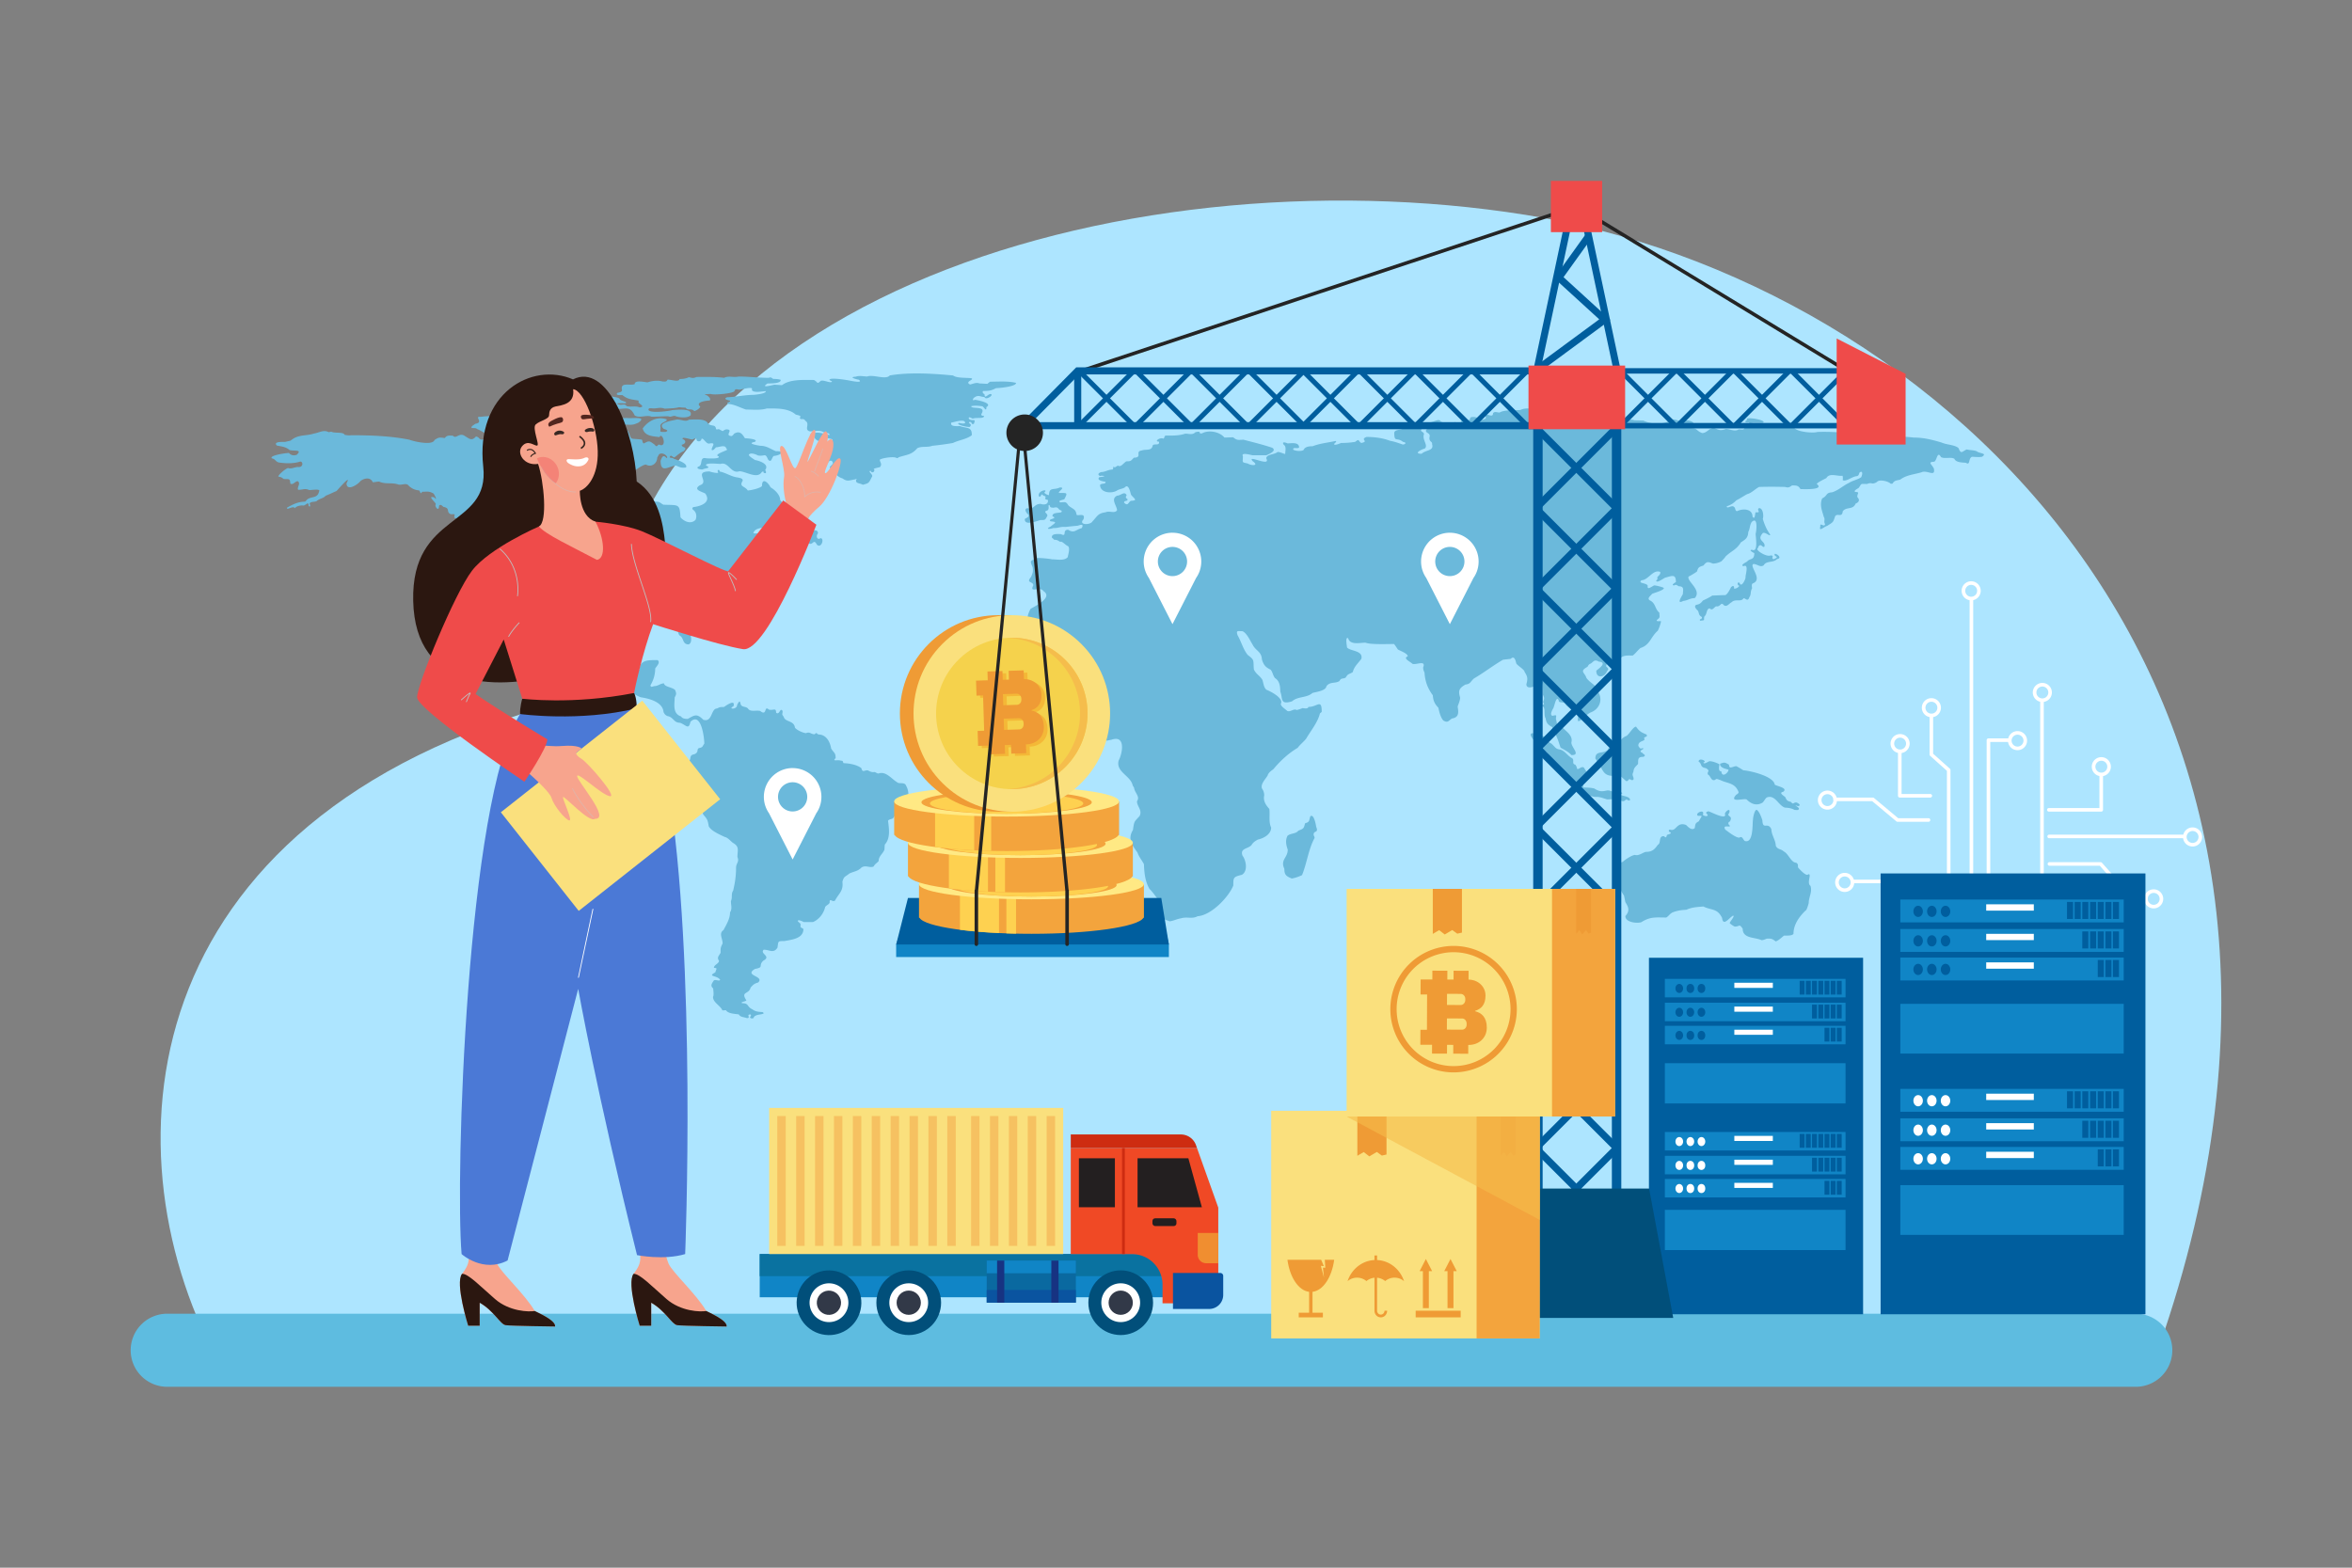 <?xml version="1.0" encoding="utf-8"?>
<svg xmlns="http://www.w3.org/2000/svg" viewBox="0 0 4680 3120">
  <rect x="0" y="0" width="4680" height="3120" fill="#808080" stroke="none"/>
  <g data-name="6">
    <rect data-name="6" fill="#fff" height="3120" opacity="0" width="4680"/>
    <path d="M3035.83,427.65C2228.88,299,1198.74,604.51,1204.46,1376.27c-921.4,203.66-1001.52,873.59-784,1307.7H4294.89C4758.46,1360.19,3842.78,556.27,3035.83,427.65Z" fill="#ade5ff"/>
    <path d="M1495.61,2026.94c-7.7-2.39,1.5-4.3-2.31-8-9.47,0,1.79,7.3-7.12,7.3-5.88-2.29-13.28-1.71-16.11-7.4-7-1.13-21.11-1.23-25.4-8.16-2.76-.56-4.43.77-7.44-.1-3.56-9.22-18.83-15.37-18.45-26.82,2.12-3.06.45-12.81.36-16.62-6.68-5.29-2.38-10.35,1.41-16.05,4-1.94,10.65,2.19,12.48-.9-5.68-9.59-26.92-5.78-9.72-14.94,2.18-8,5.09-8.23-2.76-9.15,0-6,9.88-8.11,10.2-13.9-5-6.64.07-10.26,3.11-16,0-9.09-.48-9.78,4-18.47,0-10.27-8.15-20.11,1.73-26.6,5.78-11.18,13.09-22.59,13-35.28,4.75-7.2,1.8-14,1.8-22.33,3.65-8.54-.32-13.89,4.45-21.07,4-17,5.78-30,5.78-46.83.93-8.52,6.64-10.65,2.69-20.08,0-13.4,4.72-20.48-9.17-28.22-4.88-3.81-9.95-10.46-16.16-11.63-9.24-4.46-26.82-11.76-31.7-21.19-2.24-13.4-3-14-11.12-23.61-4.24-15.68-15.72-30.5-24.74-44.06-3.37-2.93-15.2-7.36-9.59-12.34,0-5.69-9.17-13.27,1.54-17,2.63-2.29,12.42-11.2,7-14.2-17.47,2.44-3.11-15.68,0-22.55,1.08-13.77,9.2-5.26,14.26-15,.77-9.84,4.23-5.13,9.79-9.46,1.31-2.14,2.62-4.27,4-6.41,0-11.45-6.16-64-27.53-43.4-3.75,17.19-8.59,6.34-20.82,2-12.86,0-12.76-11.27-25-13.34-4.23-1.92-5.61-3.77-7.76-7.88-1.51-20.15-28.48-27-45.26-29.49-15.69-5.67-22.87-15.75-36.5-23.21-6.19-1.91-10.39,2-15.94,4.74-11.93.59-18.74-3.84-28.62-8.6-14.43-1.92-24.92-10.92-38.78-13.77-8-4.12-15.78-10.39-22.83-15.93-4-5.82,5.86-17.08,0-19.34-6.13-14.29-23.58-23.76-35.7-32.76-1.51-3.77.35-6.62-2-10.15-6.07-2.69-8.34-3.71-11.14-9.46-12.58-6.38-18.7-13.89-23.35-27.23-1.35-12.25-26.27-15.56-12.57,5,4.78,2.54,9,2.14,12.12,6.94,1.1,15.77,16.49,19.67,20.56,32.69,4.49,6.29,2.48,12.25,10.91,11.8,2,1.38,3.62,13,2.37,14.16-5.93,1.42-8.66-4.12-11.93-8.17-2.09-1.64-2.09-1.64-10.81-6.19-3.72-4.39-1.35-10.79-6-15.28-5.51-3.06-22.26-8.84-22-16.67,8.2-8.63,3.71-8.17-6.23-15.13-5.36-6.65-12.8-17.76-13.89-26.76-3.27-4.76-8.27-8.57-12.71-12.32-12.6-4.79-33.16-9.83-33.16-26.45.74-2.38,4-8.87.64-10.51-20,0-15.75-9.94-24.63-22.8-1-4.73.25-9.79-.51-14.73-4-9.87-.9-9.32,1.79-19,.87-18.9.87-18.9,1.38-23.36-2.47-7.2-6.89-20.82-15.84-21.28-1.44-3.09-10.24-5.38-14-7.15-7.6-10.08-7.09-23.13-21.65-26.35-.48-7.89,4.62-7.12-7.19-7.12-10-4.26.14-12-14.81-14.63-2.21-2.14-5.81-6.38-8.54-1.85.48,12.8-9.9,1-6.28-3.5.12-3.35-18.67-17.61-3.11-13.46,7.66,8.79.38-5.42-1.54-7.74-9.46-5.2-12.48-3.55-22.72-3.43-3.2,6.75-3.62-.92-5.83-2.66-8.82-1-13.38-3.15-20.15-8.63-4.71-7.58-13.24-1.67-20.81-3-12.87-4.85-25.73,0-38.69-6-4.42,0-8.53,1.36-12.67,1.24-4.55-10.68-17-8.18-24.56-2.27-4.53,6.65-27.62,21.66-27.62,4.21,11.29-20.39-17.87,13.71-20.08,15.69-7.18,2.88-13.89,6.53-21.14,9.12-5.86,6.25-11.84,5.07-18.67,11.11-3.27,1.58-13.09.41-13.63,5.32,2,2.76,1.48,7.49-1.79,4,0-10.69-5.36-1-10.5-.72-4.65-.93-15.17,1.12-16.64,5.42-3.89-6.47-17.62,5.65-15.82-1.31,11.55-6.58,22.27-11.85,35.58-11.85.51-.33,1-.67,1.57-1,7.21-11.6,23.13-3.19,26.3-18.92,4.94-6.91-16.42-2.61-19.4-3.23-9.08-3.8-11.59-.36-22-.43-3.11-4.8,5.91-12.34-.76-17.17-5.49,0-9.37,8.47-14.86,4.7-.73-10.45-2-8.48-12.89-9-4.62-3-4.82-3.89-10.71-4.74-2.22-2.13,15.17-17.13,19.38-17.13,6,2.25,12.66-1.7,19.17-2.17,11,1.77,11.07-10.73,4.87-10.73-13.69,4.36-29,3.93-43.3,1.73-6.77-2.39-6-6.71-13.47-8.2-5.19-6,29.23-10.71,34.19-10.64,4.21,4.67,9,5.66,15.4,3.77,11.48-11.07-3.08-7.21-13.82-9.43-8.25-6.66-14.79-7-25.54-9.07-8.78-8.47,13.48-7.2,16.17-7.27,3.69-.83,7.41-1.7,11.13-2.56,15.3-13.06,29.19-8.51,46.8-14.18,10.58-1.78,19-8.1,29-2.59,3.92-.88,3.92-.88,5.36-.88,7.15,3.45,23.68-.3,26.34,6.16,4.46.72,8.34,1.49,12.76.75,37.63,0,79.58,1.42,116.38,9,10.23,4,46.38,11.7,49.68.49,9.69-6.74,11.68-4.58,20.66-4,4-5.88,8.63-4.68,15.78-4.64,6.06,7,11.54-4.74,21.23-.9,11.17,6.1,15.52,13,24.73,2.63,7.73.37,6.29,9.65,16.49,4.73,15.2-4.39,32.17,1.49,48,2.57,5.2,5.42,36.82,2.79,16.26.37-5-1.8-7.06-4.3-6.86-9.18-2-2.76-15.65-5.42-7-9.17-.16-3-14.79-3.92-5.74-7.42,1.93-1.42,3.88-2.87,5.84-4.33,1.09-2.85-21.36,3.8-22.46,4.55-2.88,7.55-5.67,7.55-13.57,8.34-15.29,6.2-16.54-1-28.29-5.16-2.43-2.66-7.79-2-11.15-2.16-1.87-3.72,4.62-6,7.15-8.48,18.56-2.81-4.07-15.31,10.91-13.83a104.85,104.85,0,0,1,32.65.06c8.24,8.61,38.52-5.5,47.31,7.52-.26,1.55,7.86,2.35,9.56,3,3.27,9.13,6.54,4.64,14.63,2.35,5.45,0,6.76.44,13.43.68.45,5.33,26.91,3.84,32.82,4.18-.23-3.19-2-11.76,3.3-12.16,5.71,4,3.34,5.44,9.69,0,4.61,0,23.83-3.09,19.37,5.54-8.6,6.53,2.92,13.33,6.8,20.45,4.23,4.2,7.93.22,12.68.22,7.62,5,30,5.72,12.41,17.23-3,3.68-6.39,11.69-7.22,1.14-1.22.15-1.22.15-5.19,2.27-6,.05-34.46-1.93-15.15,5.13,9.53-.47,15.08,2.41,24,3.43,8.66-3.92,17.26,3,12.29-10,.35-10.82,10.17,3.84,4.36,6.07.93,4.7,31.73,8.2,19-2.48-3.17-.55-21.74-1.32-12.88-7.73,10.68-.68,11.06-8.32,21-3.43,20,0-7-13.49,15.08-16.34,11.32-4.36-.2-4.49-.2-12.28,5.69-13.68,5.24-11.69,21.21-12.63,8.91,1.71,41.35-4.14,23,9.22-9.92,4.5-12.22,4.71-23.06,4.09-17.62,0-.87,9.74,2.91,13.83,7.38,17.79,1,12.87,26.72,15.88,2,2.74.7,6.55,4.23,7.66,11-6.28,11.1-4.79,21.26,2.38,6.46,8.54,4.79-3.58,11.82,1.09,13,1.92,3.08-26.89-2.28-16.09-12.86-1.61-29.41-1.83-33.24-17.17C1289,838.37,1307.06,828,1326,834.38c4.43,5.1-15.36,5.66-11.55,16,0,9.62-4,9.25,9.53,9.25,7.8-2.41,2-4.57-3.11-6-16-13.14,21.36-17.14,26.3-18.9,9.27.43,17.9,5.35,23.61.43,10,0,33.39-3.12,38.17,8,7,6.4,14.63.3,15.88,11.07,2.34.92,3.3-.13,5.74-.13,11.55,6.29,4.52,3.41,14.15.44,17.29,0-4.91,12.46,11.13,13.3,2.33-1.05,3.36-2.81,4.94-4.77,11.92-7,16.55,1.68,21.45,9.07,0,0,29.29,1.45,19.6,7.3-17.45,3.41,6.57,7,10.68,7.74,13.12,0,20.08,6.31,31.21,10.73,23.29,0,7.26,8.66-4.07,9.53-4.36,3-4.43,15.19-11.39,7.08-5.9-14-5.77-5.72-20-8-3.91-2.16-15.1-6.71-18.32-1.39.71,3.47,9.31,8.16,12.32,10.45,6.8,1,29.8,7.74,20.21,19.84,2.18,3.06,3.49,8.5-3,5.47-.77-3.78-.83-3-3.85-1.17-9.2,14.41-31.82-1.8-44.49-1.8-16.84,5.73-21.65-19.73-37.43-14.6-5.51,0-29.89-3.16-29,3,12.41,6-2,5.07-7,8.14-2.66,0-13.34-1.15-8.82-5.51,11.23-2.29,1.29-20.55,16.72-16.8,1,0,27.93,2.11,24.41-3.86-11.2-3.59,14.94-10.83,16.81-13.31-1.07-1.8-2.16-3.59-3.25-5.39-4.39-3.55-13,.51-18.89.69-1.73,1.7-5.84,7.7-8.69,4.95,0-6.9,10.8-15.5-5.49-12.31-5.77,0-11-11.73-14.56-9.6-1.35,7.83-11.29,5.33-9.72,1-1.45-3.5-6.29-.34-8.69.4-3.88,0-20.5-6.31-19.6-1.27,8.66,3.44,6.47,10.06-1.41,11.67-.35,7,13.15,3,4.07,12.8-7.92,3.1-12.09,7.64-18.7,12.47-3.91.25-6.54-7.33-9.66-.37,2.8,2.16,5.69.27,8.25,2.94,5.17,1.79,29,9,24.54,17.45-9.46,1.11-10.94,0-19.67-3.68-13.59,0-30.92,17.2-30.92-9.72,2.82-7.33,5.1-13.28,11.81-5.36,5.33-.67-6.1-13.45-14.89-7.48-1.18,2.17-2.4,4.33-3.62,6.5,0,11.42-11.35,20.32-22.52,13.92-5.38,0-18.28,9.19-22.07,12-2.33.9-2.33.9-9.52,2.26-7.89,7.3-26.24,22.43-16.49,33.41,14.5.19,14.82-.34,17.61,14.39,4.33,6,24.48-.59,31-.59,8.69,5.26,12.73,13.24,23.16,12.43,5.06,1.18,6.8,3.93,11.13,6,31.18,1.23,32.14-2.29,34,25.09,6.89,8.1,20.37,14.57,29.83,5.17,3.27-7.25,1.64-16.24-5.33-20.55-1.31-2.56-1.31-3.25,1.06-5,15.66-1.7,36.22-9.73,23.68-27-7.32-4.05-24.86-7.48-10.75-16.39,20.27-6.5-13.5-27.5,19.24-27.5,1.71.8,22.24,6.09,16.2.27-.54-4.51,4.08-4.3,3.92-.15,13,2.51,23.42,10.58,36.47,11.91,4,1.14,9.53,1.36,9.53,6.28-7.9,12.59,3.65,10.09,10,19.46,5.55,0,24.64-4.18,28.29-8.82,0-18.56,13-6.09,17,2.63,8.7,5,19.15,15,19.15,25.34,10.46,12.25,6.2,8.54,21.62,10.11,7.38,5,13.8,0,14.92,9.23,5.54,5.34,27,7.7,17.74,20.82-4.21,2.32,2.85,2.5,3.65,8,6,9.75-7,1.49-6.67,7.74,2.73,2.72,4.62,8.07,8.6,7.92,4.56-3.5,15.81-6.62,15.36,2.57-4.62,5-1.83,14,5.1,9.5,8.37,0,1.73,21.5-7.25,12.84-7-13.71-8,4.11-17.42-3.56-1.08-1.7-2.21-4.52-4.68-4.52-4.36,2.73-28,2.66-31.79-1.37-.22-4.13,7.71-6.61,10.62-8.81.9-1.73.9-1.73,4.52-12.16,10.26-11.23,9.15-13.36-5.64-9.86-12.93,12.68-25.85,6.8-43,9.21-2.94,5.73,17.87,4.24,9.22,10.49-4.66,0-20.15-.62-15-8,0-8.35-27.45-5.75-31.21,1.91-8.08,7.43,11.36,3.23,14.91,3,3.85.87,8.73,3.41,7.38,7.74-5.41,4,1.61,4.69-4,8.9,0,1.58,4.16,10.55,5.17,11.76,8.23,1.7,15,6.74,23.5,2.57,2.7,0,4,1.39,6.35,2.16,5.62-.46,12.67-7.08,13.06-.46-8.6,8.29-25.53,7.27-35.76,12.06-10.24-1-11.81,14-22.59,5-7.21-9.72,14.18-12.91,8.08-15.75-4.87,4.42-9.07,4.3-15.43,4.36-3.23,7.86-11.38,6.81-19.07,6.81-10.65,8.48-18.64,8.54-20.79,22.18-3.76,8.2-18.51,11.19-26.43,11.76-4.27,2.93-2.86,15.4-10.49,14.57-.51-.56-.51-.56-1.7-6.93-4.46.71,1.64,22.52-7.63,22-.52-1-.52-1-.52-4-3.05-4.8-13.8-8.82-7.15,2.06-.07,7.4,8.43,6.1,2.47,12.78-.19,2.36.64,3.43.92,5.76-6.47,2.29-.54,4.82-3.11,8.35l-13.4,5.23c-20.46,17.94-42.4,21.13-25.66,49,1.89,6.25,12,29.3,1.21,34.31-13.24,0-8.94-12.78-18-17.64-5.8-7-.74-12.16-4.11-18.68-12.67-11.42-7.89-6.22-22-6.22-9.88-7.64-25.66-4.3-37.86-4.24-3.39,3.28.11,7.86-6.41,7.65-7.31,3.43-10.45,2.66-16.33-2.54-8,0-16-.87-24-.87-8.91,5-20.49,11.11-28.38,17.58-4.21,6.86-.67,15.34-2.66,22.79-9.15,15.23-4.53,35.8,7.15,48.32,3.56,6,3.56,6,4.46,8.17,10,11.67,43.2,8,50.33-5.6,1.41-19,20.46-17.35,35.92-17.35,6.35,4.43-2.15,12.22-4.75,16.61a63.46,63.46,0,0,1-9.33,33.07c0,5.35,4,2.63,7.76,1.89,7.08,0,11.42-5,18.93-5.53,1.34,7.54,15.9,7.2,22.25,13.33,2.8,7.15,2.82,7.89-.83,14.82-.19,13.39-4.65,32.2,12.73,37.78,2.47,4.44,8.47,4.91,13.28,4.91,13-7.14,17.9-11.69,30.86,1.7,18.19,6,15.24-22.34,27.07-22.34,6.32-2.87,5.36-3,13.83-3,3-1.64,23.8-17.38,19.21-1.45-12.25,5.73,7.31,7.49,7.31-3.06,3.85-6.59,5.33-10.18,7.12-.43,3.21,5.87,9.83,3.28,14.25,7.73,4.75,7.76,15.66,3.06,24.47,5,14.31,11.54,7.16-12.1,17.25-2.66,9.63,2.2,14.15-4.61,14.47,6.25,7.28,5.35,7.61-11.6,12.87-3.46,0,7.76-2.41,5.19,2.21,11.47,2.66,11,20.69,7,22.3,21.6,3.32,4.66,15.29,10.3,22,11,8.28-3.49,9.58,2.45,17.38,2.13,4.11-4,2.76-2.16,7.19.47,16,0,23.44,15,25.56,28.09,5.65,9.09,9,8.13,8.89,19.12-8,7.14,4.55,2.69,9.65,4.76,6.54.71,3.27.69,6.26,5.17,10.81.27,26.59,3,35.31,9.93,2.44,9.4,5,4.24,12.35,4.24,5.48,2.34,7.63,4.39,13.83,3.43,2.94.77,4.84,3,7.92,3,15.65-5.7,26.85,12.58,39.74,18.9,6.68.77,13.25-.81,15.3,5.75,6.45,10.7,6.71,30.28-5.58,36.84-7.48,9.31-13.92,18-20.75,27.82-3.47,1.92-7.45,1.42-9.75,4.6,1.83,15.48,5.19,34.63-6.26,47.28-.42,1.73-.42,1.73-.86,10.31-3.7,9.08-11.58,12.77-11.58,22.79-3.69,4.27-6.77,5-10,10.7-7.56,3.66-15.45-3.49-24.08,2-7.54,7.88-14.41,7.42-24.06,12-9.68,7.67-10.74,5.2-14,16.55,2.5,18.32-7.41,23.32-14.76,37.5-6.1,3.56-10.65-6.79-10.65,4.18-1.82,3.95-6.41,4.57-8.92,8.59-2.53,12.07-12,24.85-24.22,29.79h-18.34c-1.13-.58-12.51-6.64-11.71-1.48,7.28,7,5,3.28,5.33,11.6,1.25,1.12,4.81,2.85,5.71,3.71,0,19.31-23.39,21.2-38,24-13.78,0-11.51.16-13.62,13.19-8,12.39-16.55,3.64-27.39,4.08-8.48,8.17,16.25,12.68-.91,21.89-10.65,10.28,2.44,12.94-16.42,16.28-23.16,13.8,19.82,14,6.35,27-7.8,2.33-9.55,4.06-15.05,10.13-3.52,14.32-20.46,7-8.46,25.42-.93,2.42-13.41,3.25-8.24,5.73,13.92,0,8.69,6.93,20.18,12.1,6.06,4.82,12.89,5.13,20.36,5.53,9.46,6.4-16.94,2.26-17.84,11.86a11.84,11.84,0,0,1-4,.86Z" fill="#6bb9db" fill-rule="evenodd"/>
    <path d="M3533.28,1873.53c5.61-1.49,11.87-8,16.52-11.42,5.36-.4,15.56.92,18.89-3.59,0-18.07,10.72-33.29,23.39-45.76,3.21-.92,6-12.5,6.89-15.25,0-12.35,7.5-22.08,3.55-34.46-8.42-5.42,3.73-25.77-4.83-22.9-3.33,4.83-17.93-11-20.11-14.07,0-4.51.51-6.81-3.72-9.19-9.85,0-15.17-17.92-24.51-22.34-5.52-5.44-12.67-3.53-15.88-11.45-.77-12.68-8.25-19.95-8.88-33.06-7.41-15.26-16.88,2.93-17.83-17.61-2-5.91-5.78-17.17-11.29-20.82-4.69.25-7.41,16.39-7.41,20-1.45,7,1.5,48.48-16.65,41.93-4.3-4.53-4.43-10-10.78-6.44-7.13,0-21.78-11.72-27.61-15.94-7.65-12.87,16.83-.74,6.53-10.51-.89-2.23-.57-4.93,2.41-5.54,7.8-12.9-8-9.07-1.12-17.17,3.79-13.64-11.71.15-8.09,3.37.8,10.82-30.21-6.65-33.6-6.65-6.46,2.14-4.6,3.19-1.14,7.09.2,4.39-7.91,2.13-9.75-.25,5.3-12.62-17.31-3.29-9.62,2.19,10.07,0,8.47-1.82,1.61,10.92-7.41,3.93-6.59,5.26-8.05,13.37-6.13,5.9-13.31-2.48-17.38-6.19-19-6.87-18.84,13.55-31.32,9.41-3.1.12-3.5,1-2.27,4.11,7.66,3.16.61,4.58-4.21,6.25-1.85,5.78-1.76,6.13-6.31,2.57-11.35-.41-4.91,13.83-11.94,17.2-6.85,9.53-11.31,14.1-24.38,14.1-7.25,2.27-13.88,8.33-21.29,6-6.8.89-19,9.06-24.37,13.95-9.38,1-6.69,19.34-11.33,26.39a7.23,7.23,0,0,0-3.72,1.83c-2.21,6,13.67,33,17.77,38.89.9,4.29,1.8,8.59,2.67,12.87,7.15,11.32,8.75,17.62,0,27.83,0,12.6,22.73,14.83,31.58,12.26,18.44-11.66,29.32-9.41,49.78-9.41,5-2.91,6.94-7.45,12.94-10.33,10.42-3.81,16.74-4.43,27.16-5.14,11.19-5.07,21.36-5.41,33.75-6.46,17.06,8.23,27.45,3.22,37.2,22.56,2.15,17.59,13.06,1.23,21.27-4.09,6.29-1.64-6.09,12.44-6.09,14.47,1.89,2.45,7,5.64,10,7,10.78,0,8.44-6.32,15.85,4.14,0,20.27,24.27,16.65,37.6,22.93,3.69,0,6.92-1.73,10.35-3,8.95-.49,10.84.28,17.77,5.39Z" fill="#6bb9db" fill-rule="evenodd"/>
    <path d="M2327.33,1833.58c7-.72,14.7-4.67,22.32-5.85,12.13-3.9,22.62,1.86,33.39-4.3,26.88-1.64,61.88-38,71-61.16,0-16,0-17,17.19-21.31,12.23-7.55,8.38-28.34,1.12-38.06-5.47-14.88,10.33-13,17.74-20.85,3.27-5.5,7.13-8,12.77-11.13,11.55-2.51,26.46-10.4,26.46-23.89-5.32-11.38-2-25-3.59-37.09-6.87-7.71-12.52-15.81-10.23-26.85a22.45,22.45,0,0,0-4.46-13.84c-3.08-8.93,6.83-18.4,11.13-25.58,1.83-6,6.48-9,11.58-12.87,13.82-16.48,29.5-31.25,48.43-42.5,4.11-6,11.94-11.89,17-18.51,9.53-16.33,22.62-31.58,27.23-50,1.26-1.2,2.8-1.89,3.54-3.31.05-26.79-9.08-9.13-26.47-9.59-.7,4.45-8.66,2.81-11.64,2.32a73.15,73.15,0,0,1-11.74,3.93c-5.84-3.74-12.51,4.73-18.89,1.67-3.78-3.87-12.71-8.73-12.71-14,6.58-11.29-21.17-25.37-28.79-28.16-5.62-5.63-5.33-12.38-7.83-19.68-5.3-8.59-12.25-10.88-16.91-20.5-1.76-18.85,2.22-18.16-12.25-29-9.08-11-12.89-26.76-20.27-39.32-3.31-10.31.54-7.93,10-7.93,8.89,4.28,14.69,18.35,19.87,26.49,6.32,13,17.82,13.39,18.69,30.07,3.25,10.11,6.77,15,17.12,19.92,4,3.84,4.62,11.79,8.8,16.74,9.74,6.16,10.27,16.8,10.61,27,5.33,13.92-1,26.66,23.13,19.46,11.9-10.55,29-6.34,40.87-16.74,8.14-2.35,26.62-4.39,27.77-13.49,7.48-9.68,17-4.73,25.82-10.18,3.86-7.55,7.45-3.4,12.8-7.27,4.46-8.32,7.09-5.81,13.92-10.77,2.57-11.07,10.33-17,17-26.32,3.79-17-21.84-14.79-28.52-22.46-.12-2.08-4.23-22.47,2.23-18.45,3.62,14.18,23.34,8.82,34.5,8.82,9.66,4.09,44,2.64,56.62,2.64,1.5,1.45,1.5,1.45,7.79,10.94,4.81,2.79,19.47,7.71,19.73,13.62-10.69,3.78,4.91,10.58,9.3,14.88,7.24,2.78,27.48-8.17,21.3,7.08,0,4.31.89,6.44,2.7,10.4,1.05,17.3,6.09,31,16.48,45.14.92,10.91,3.33,16.61,11.1,24.84,1.7,8.25,4.17,18.71,9.77,25.37,9.6,5.53,10.6.06,17.2-4,14.54-2.29,13.15-12.21,11.36-23.85,1.79-5.56,4.91-11.82,4.91-17.69-3.89-13.71-2.44-18.41,10.51-26,10.27-1.27,9.24-5,16.88-12,19.82-11.54,38.23-25.9,58-37.43,5.07-.6,10.1-1.14,15.14-1.7,7.85-7.59,9.85,4,11.35,9.4,3.3,4.67,16.43,12.06,16.43,16.64,6.22,9.31,6.48,13.7,3.56,24.38,0,12.41,20,3.59,25.18-1,9.39-15.19,7.79,20.29,7.79,22.12,3.5,7.36,2.4,7.45.42,14.51,4.62,8-2.41,2.63-2,8.23,7.71,1,2.36,17.63,6.87,24,1.45,9.34,4.18,12.68,13.35,17.6,1.09,3-3.17,5.29-.35,8.35,8,1,14,25.53,16.87,32.55,7,3.83,16.55,8.82,21.46,14.73,19.47.12-.07-14.79-.07-25.07,3.66-13.08-8.85-21-17.41-29.41-13.67-3.53-9.63-4.62-13.32-17.48,0-6.71,3.62-8.73-6.95-6.22-5.62-1.92-.75-10.21.7-13.46,3.33-2.85,6.1-27.78,11.65-17.88-.26,7,8,2.41,12.82,7.09,4.84,8.53,14.47,9.62,15.69,19.08,3.14,2.72,7.37-1.64,10.2,4.15,0,11.53-3.92,16.24,11,5.75a45.64,45.64,0,0,1,13.34-11.17c17.17-5.9,25.47-24.15,16.19-40.21-3.32-15.31-15.48-17-24-28.78-3.08-10.89-14.83-12.83,2.21-22.15,1.37-2.6,2-3.74,4.33-5.54,6.51-1.82,8.08-11,18-4.76,18.82,1.88-1.58,14.94-4.88,18.13-.19,16.21,16.39,13.61,21.3,1.08,4.52-5.08,2-5.69-1.77-10,2.31-13.68,15.62-9.13,26.69-14.42,7.67-8.23,15.59-6.8,26.27-6.86,5.26-3.69,10.07-10.65,15.49-15,19.19-6.16,20.21-22.12,34.42-34.4a82,82,0,0,0,6.51-18.63c-2.82-1.58-8.86,1.55-8.63-2.59,7.9-5.76,5.27-6.31,5.27-14.66-9.5-7.84-7-19.19-19.32-24.67-5.58-4.24,1.45-8.44,4.85-12.83,4.36-2.1,23.38-7,23.38-11.48-.94-1.8-15.88-5.35-19-5.35-4,1.08-14.79,11-13.05.71-1.87-6.06-21-4.21-12.26-11,13.54-.25,22.74-22.25,37.11-16.56.88,4.73-2.59,6.9-5.77,10.31,0,4.24,1.22,4.14-2.4,6.92,1,6.26,14.11-4.23,18.28-5.84,14-3.84,21.07-7.3,21.07,8.82-1.82,1.14-11,6.65-3.24,6.65,3.92-2.29,4.82-.53,8.82,1.73,12,0,8.28,8.14,8.28,15.66-2.53,4.75-13.53,21.22.7,13.54,9.72-1.11,13-5.47,22.88-5.6,15-16.09-16.49-33.6-12.23-42.87a141.91,141.91,0,0,0,16.65-10c2.63-8.52,3.68-9.08,12.92-12,6.81-8.7,8.93-7.71,19-3.83a37.42,37.42,0,0,0,17-4.74c6.39-6.9,6.39-6.9,8.25-9.68,11.35-10.8,21.65-13.34,30.24-27.88,9.47-5.87,14.18-9.19,14.7-20.6,3.75-7,2.53-12.87,6.9-20,13-11.91,9.3,18.16,7.79,23.76,0,6.16,5.68,37.87-7.29,31.62-8.28.47,4.56,6.62,4.62,6.71,0,14.82-8.63,9.69-14.18,16.56-2,1.6-14.52,7.17-7.46,9.44,11.83-5.71,3.39,19.08,4.26,21.71,0,5.11-8.63,21.68-11.81,11.72-3.65-3.83-6.38,3.69-.54,5.6a13.06,13.06,0,0,1-10.46,5.73c.26-4.37-1-7.74-6.06-3.1-2,3.84-8.36,17.36-13.15,15.84-15.68.44-18.38.87-24.16.87-5.92,4-12.18,6.87-18.69,9.9-4.2,5.35-6.57,7.48-13.5,8.63-5.43,3.74,1.08,8.94,3.94,12.25,2.5,6.53,1.12,8.44,7.7,12.1-.38,6.83-5.62,1.67-3.89,7.21,12.26-1.15,6.2-.81,8.73-8.64,5.58-4,3.47-14.88,10.39-16,5.42,5.38,8-1.3,12.74-4,10,1.81,8.85-10.56,16.07-1.74,6.41,3.09,9.85-4,15-6.44,7.44-7.52,19.06.35,23.55-7.79,3.56-.9,8.4,8.1,11.7-2.23,4.15-6,1.28-10.31,5.33-17.6,0-3.56-1.6-7.06,1.12-9.69,22-7.67-8.15-35.3,1.83-38.73,7.25,0,13.6,7.54,20.18,2.56,5.67-9.83,18.53-4.26,26.56-12.37,15-2.63-10.65-17.6-3.73-6.12,7.35,2.34.45,4.82-3,6.49-6.55-2.32,2.85-7.3-5.9-7.67-8.25,4-32.37-11.51-25.5-14.29.48-1.21.93-2.38,1.37-3.56,5.11-7.06,8,3.37,11.55.56,3.85-11.21-17-11.94-2.85-27.41,5.35-1.92,14.46,8,14.46,3.12-7.18-9.81-11.19-19.58-14.71-31.09,2.11-5.72.63-21.5-7.35-21.5-1.58.83-2,1.91-2,3.71,3.11,5.57.35,4.76-5.1,4.7-1.13,2.2-.8,16.43-6,8.55,0-15.54-18.72-16.66-30.53-10.93-4.32.37-3.53-7.3-5.78-7.76-4.13-6-15,4.7-15-1.8,7.69-2.6,13.63-6,19-11.88,7.82-3.77,13.6-8,21.84-12.47,8.53-1.92,15.74-10.3,23.67-14.23,17.32-.52,34.19-.4,51.58,0,6.38,2,8.5.8,13.89-3,9.07,0,12.6.19,16.71,7.28,6.58.11,48.4,2.19,32.53-10.06-.17-2.51,15.3-9.91,19.05-11.85,6-11.14,22.22-3,31.88-4.64,1.48,1.42.74,6.8.74,8.9,7.54,3.32,18.54-7.61,28.29-8.1,6.38-2,1.93-8.59,9.26-8.59,2.45,2.34.33,7.7-.67,10.51-6.41,5-16.87,6.59-24.4,11.45-11.68,5.48-21.05,14.84-33.75,18.84-13.47.9-8.37,6.71-19.73,12.1-5.32,13.3-.42,23.54,3.31,37,3.27,4.21-.84,8.76,2.43,14-1,8-10.7-4.67-9.36,4.73-3.18,11.48,5.81,1.52,13.66-1.14,11.52-7.34,11.55-6,15.76-19.06,4.36-7,14,3.59,15.13-9.9,7.68-9.87,19.93-1.86,25.76-15.41,6-2.17,8.94-7.08,3.72-12.13-2.5-6.53,6.67-10.92-4.49-10.92-4.37-2.1,4.59-6.74,6.48-7.79,7.25-9.75,2.43-8.14,16.94-8.14,10.54-4.39,8.75,2.57,19.6-3.87,4.17-6,22.89-1.67,27.38,3.41,2.93,0,2.93,0,3.92-.44,3.21-6.22,8.18-6,15-7.7,13-9.62,27.08-10,42.31-14.6,11.16-5.54,28.49,10.8,24.68-7.58-4.7-9.07-12.94-12.75.73-13.49,5.67-2.39,6-22.8,13.57-9.06,8.11,3.89,18.21-.81,26.36,3,3.37,8.11,16.16,7.4,23.23,8.24,9.2,6,4.1-8.86,12.12-12,6.16.16,13.73,1.17,19.72,0,11.62-7.36-4.71-6.1-10.68-11.1-5.68-2.2-13.5-1.92-19.82-3.5-9.69,4.51-10.88,10.24-16.23-2.82-7.83-6.65-23.19-6.19-33.58-10.92-19.41-5.72-35.6-9.9-55.68-9.9-11.68-1.55-23.45-1.57-35.2-2.57-13.53-4.91-3.13,7.24-8.07,12-3.73.1-12.2.47-12.2-4,11.1-6.81.61-7.83-3.5-1.8-4.23.44-5.79-3.16-10.19-3.16-9.59,2.79-22.13,3.44-31.53,0q-11.42.88-22.81,1.74c-13.79,4.42-16.77-9-28.86-12.9-13.13-.62-26-1-39.2-.47-7.47,2.85-42.82.06-46.67-9.34-8.57-3-16-3-25.05-2.66-18.46-3.83-39,.21-57-5.57-17.84-1.14,16.87-.43,19.59-.43,11.58-4.12-24.43-11.79-31.2-8.36,1.12,5.29-2.85,1.52-2.85,7,2.24,1,5.57.4,8,.37-.23,3-7.5,7-9.46,9.74-1.15,6.31-5.33,4.12-11.84,4.12-8,5.13-16-.44-25.4-.87-10.23,3.93-13.89,2.48-23.51-2.16-10,0-14.15,10.33-23.61,10.33-11.22-3.59-9.6-9.9-21.85-9.9-11-5.23-1.63-5.32,4.59-9-.32-4.74-12.06-7-16.84-6.38-8.94,7.15-21.42-8.29-32.94,1.74-15.53,7.57-35.09,5.87-50.13-1.37q-8.91-.23-17.81-.43c-13.05-5.32-30.76,9.22-33.45-7.92-3.62-.25-4.53.18-8.83.31,0-6.07,22.69-2.41,13-12.1-5.36-2.32-.7-9.56-8.4-4.7-7.29-2-2.67-4.3-10.72-2.16-9.36-5-21.59-3.06-31.89-3.06-2.69,1.94-7.56,7-8.2,1.56,5-6.64,3.85-7.16-3.66-6.61-1.22-4.24,2.81-3.22,6.16-4,11.07-6.69-23.84-8.61-16.26-1.3,2.88.9,7.63-.4,7.63,3.15-6.51-.12-31.76-.06-13.66-6.74-.67-4.39-10.33-8.41-15.24-8.41-17.58,6-3.44-8.79-23.16,3.42-6.36.72-9.91.88-14.82,4.81-5.71,11,18.35,2.81,21.59,2.07a52.7,52.7,0,0,0,19.18.43c16.1,0-21.37,7.06-25.05,8.6-6.25,4.7-6.45,4.37-15,5.13-8-1.63-16.49,4.24-24.6,6.47-13.74,0-28.39-5.91-41.44.44-12,1.23-32.19-.71-41.45,5.14-4.78,0-10.39-3-13.08,1.48,0,11.32-15.28-3.53-15,6.74,3.82,5.2-7.19,6.4-10.61,6.4-2.21-5.16-15.82-7.79-19.82-4.23,0,13.3-24.09-7.12-16.55,16.64-2.06,1.24-9.43-.66-12.19-.8-5.07-2.57,1.79-4.3-.77-7.27-5-.16-14.22,17-14.22,5.72-3-3.9-5.86-.65-9.85,1.33-6.4,7.43-13.14,5.23-14.65-4.24,2.72-2,9.82-5.07,10,0,7.63,0,5.48-2-.32-3.56-2.4-7.61-14.47.78-20.78,1.21-3.28,3.16,1.73,3.52,4.14,3.81,12.89,7-17.75,5.16-12.16,15.43,6.16,4.55,7.86,4.45,6.16,11.82,0,8.76,6.16,6.56,5.35,12.56,4.27,13.58-12.9,11.08-20.72,19-17.2.12-.93-8.73,6-10.31,7.93-6.09-5.83-18-1.31-28.92-1.09-5.6-9.42-4.55-4.23-10.52,20.88-13.21-16-8.73-18.47-11.91,0-6.06-1.78-2.57-5.17-.19-8.56,1.61-10.61,5.69-15.55,12.44-4.78,2.41-13.77,1.08-15.82,7.08,0,20.92,5,8.48,17.42,18.69,7.67,1,5.17,5.2-.68,5.2-8.72-3-15.62-5.66-24.92-7.3-14.79-5.7-31.18-7.73-46.9-7.73-14.33,5.13,6.13,8.72-10.58,12-6.93-4.46-3.24-9.16-12.13-2.17a178.24,178.24,0,0,1-28.06,2.17c-2.41,1-12.89,5.75-14,2.16.74-1.36,7.51-6,2.45-6-15.5,3.44-30.33,4.61-45,10.3-6.82.07-15.27.71-18,7.52-4.42,3-15.58,2.22-20.62-.65-.9-6.1,8.37-1.11,11.7-4.33,0-11.39-15.72-8.29-22.84-8.14-3.42-1.48-11.7-4.58-8.24,2.14,6.42,4.26,3.5,11.79,3.5,18.69-1.53.86-11.45-4.68-15.4-3.63-6.86,5.45-21.23,4.08-22.48,12.31,10.75,19-39.42-8.66-27,5.79,13.83,9.78-2.59,9.29-9.74,4.67-12.88-2.63-9.63-1.73-9.63-14.41-4.3-8.3,14.15-2.94,19.34-1.92h27.27c4.78-2.17,21.65-8.82,11.7-15-18.79-6.35-38.14-11-57.16-16-10.9.37-12.6,1.61-20.46-4.7-10.36,0-12.12.4-17.38.4-9.73-11.61-31.15-15.84-45.08-8.16-1.18,0-2.33,0-3.49,0-.89-5.23-4.39-3.21-9.14-2.53-6.06,6.13-12.67,2.94-20.36,2.94-12.55,4.3-25.86,3.86-39.2,3.86-2.95,1.43-1.42,4.33-4.17,6.09-7.1-3.36-19.57,6-8.77,6,1.32,9-9.17,2.93-12.62,7.48-1.84,11.7-13.29,6.85-22.11,10.15-13.66,1.83,2.56,14-15.27,14.24-6.44,6.67-5.8,7.23-15,7.23-5.22,2.85-11,12.51-16.26,8.67-2.92-.13-7,5.75-8.47,2.13-2.63,0-.19,3.71-2.91,5.54-10,.49-13.22,4.67-22.72,5.13-11.06,4-1,9.34-.73,7.24,13.82,0,4.78,2.35-2.51,2.73-7.24,7,10.2,8.78,12.16,9.4,1.09,5.36-8,2.17-10.87,6.19,0,15.84,23.7,18.1,34.51,10.6,5.75-3.18,13.08-3.08,16.71-7.5,6.81-3.1,9.05,13.61,10.74,16.88,6.8,8.11,13.64,10.9-.77,11.63-5.41,3.16-5.45,11.39-13.46,3.66,0-5.39,7.06-1.49,7.06-6.91-7.48-4.44-.17-7.45-2.32-8.66-4.43-7.7-11.32,1.61-18.44,1.61-13.57,6.53-1.06,19.25-.19,29-4.68,7.33-15,.37-23,4.11-15.52,2.14-16.19,7.89-26,18.11-4,7.72-28.81,7.54-17.9-4,4.84-14-10.58-6.16-13.72-9.18-1.45-12.41-8.67-11.36-16.49-18.91-4.81-8.26-6.64-5.81-16.26-5.81-5.39-3.9,6-4.52,8.59-6.47,7.12-13.74,5.33-12-11.19-12.31,0-4.3,13.88-10.86,2.08-10.86-11.16,5.82-21.75-1.45-21.46,15.15-2.27.44-8.89-2.93-9.43-5.07,10.1-9-16.14-3.06-10.23,8.35,6.19,0,1.86-8.5,8.47-2.13,10.71,2.39-3.3,6.22,8.95,8.51,1.41,9.25-7.83,10.39-14.53,7.83-13.57,0-12.51,11.73-26.27,8.6-7.76,1-2,10.24,2,12.8,2.09,5.26-4.49,6.35-7.18,8.76-.94,14.35,24.31,3.9,31,2.07,9.85,0,9.43.12,14-8.75,0-5.35-10-7.39.29-10.58,4.68-3.74-.42-11.48,3.85-10.4,1.67,5,2.15,4.64,7.73,5.24,11.84-2.88,7.28,3.24,15.94,5.59,4.81,7.58-18.67.68-17.77,11.41,12.52,5-11.51,5-3.62,10.06,15.27,1.12,7.6,3.59,0,10.3-12.16,6-.64,5.26,5.42,3,9.66.53,12.93-3,23.6-2.16q12.7-1.31,25.41-2.57c5.81-2.1,12.12-3.62,7.42,4.86-12.74,3.46-14.57,10.92-27.05,3.31-12.95,0-1,15.19-14.69,8.6-6,0-19.09-1.52-17.58,7.27,1.42,1.14,3.35,2.19,4,3.87,7.57.49,7,1.42,12.58,4.39,3.59-2.29,10.19,6.53,15.59,8.54,4.3,4.14.19,16.49-.65,21.69-6.41,8-21.45,4.51-31.33,4.51-3.82-1.14-31.66-4.17-32.56-1.76-10.81,6-11.86,3.43-6,17.51,1.22,9,.26,11.07-3.15,19.28-11.06,12.87,4.49,8.32,4.49,16.7-8.75,16.92,13.45.9,20.12,11.39,19.72,12.68-16,29.6-25.66,35.51-2.41,4.4-8.34,17.21-4.72,22.37-.22,5.22-8.46,11.13-12.41,14-4.07,5.88-13.47,4.3-19.41,7.49-6.35,10.14-16.55,16.77-17.16,28.71-.23.37-.45.74-.67,1.08-9.24,7.27-9.43,6.34-13.6,17.85-4.94,6-11.49,13.27-5.29,20.82,8.63,4.73,6.6,15.69,7.08,24.28-1.48,6-4.49,10.43-4.9,16.78-3.79,9.24-12.19,11.07-1.67,17.75,1.47,3.25.86,7.49,2.63,9.93,8.66,2.23,2.53,3.25-.45,6.12-.1,1.68,5.23,10.65,6.79,11.55,17.72,0,23.56,17.14,27.5,30,2.11,1,7.61,5.16,8.47,7.3,12,6.09,22.42,13.89,33.1,22,16.93,6.15,23.74-2.32,41.09-3.88,9,0,16.14,3,24.06,3,19.47-8.64,61.48-28.31,71,1.11,5,6.74,11.29,3.26,19,2.33,29.41-10.74,22.8,26.23,14.85,41.41-5.74,22.84,24.09,29.8,28.06,49.51.9,1.45,1.8,2.87,2.7,4.3,1,10.46,12.6,17.32,5.77,27,0,10.67,10.9,16.92,5.33,29.27-10.75,12-10.78,9.34-13.34,27.9-11.1,17.89-1.67,30.14,8.91,44.77,3.11,8.88,8.66,15.16,12.93,23.21.64,17,2.28,34.52,11.13,49.4,6.83,6.22,25,30.66,25,39.44-3.43,6.63-3.17,6.88.46,13.43,2,9.5,6.31,7.74,14.49,11.57Z" fill="#6bb9db" fill-rule="evenodd"/>
    <path d="M2570.56,1748.5c-11.29-4.64-14.95-7.21-14.95-19.3-8.53-18.47,6.71-21.62,6.71-38.26-3.18-9.17-5.17-18.64-.38-27.7,6.66-5.32,16.26-3.37,21.48-10,10.65-4.3,10.56-3.77,13.44-14.79,9.91-2.69,7.42-5.5,10.49-13.91,7.22-5.82,11.32,18.56,11.51,20.72,5.94,14.33-6.32,6.15-4.87,17.2,1,1.92,1.77,3.09,1.77,5.23-12.23,22.3-15.31,50.45-25,74a81.09,81.09,0,0,1-20.2,6.74Z" fill="#6bb9db" fill-rule="evenodd"/>
    <path d="M3570.72,1611.86c-6.36-3.5-12-4.18-19.23-4.55-13.3-4.67-19.33-26.48-36-20.21-3.69,3-5,7.16-8.47,10.34-12.47,7.21-22.9,2.17-31.72-6.46-5.78-2.66-35.57,7.7-20.72-9.23,2.53-1.45,4.17-2.19,4.94-5.1-7.09-19.36-22.42-17-36.79-24.35-3.47-.7-7.31-3.77-9.59-.46-8.67,4-8.6-7.46-14.85-10.46-2.12-6.65,6.18-6.4-4-12.65-12.44-1.92-7.21-8.66-14.4-13,0-8.88,18.73-.69,9.63,1.63,0,4.93,9.46-1.54,11.86-2.47,5.94,0,14.47,3.18,19.82,6.06,0,3-3.2,14.86,3.85,14,1.38,14.79,15.4,1.43,14.22-3.24-4.88-1.33-18.29-4-16.43-11.79,8.4-3,8.82-3.18,17.55,1.95.13,10.37,7.79,2.94,14.56,2.94a147.45,147.45,0,0,1,13.82,8.17c14.38,1.11,60.37,11.85,62.59,28.58,3.43,3,27.52,6.47,16.71,14.39-9.65,1.85,1.47,7.73,4.39,10.7,2.54,6,4.1,7.77,10.87,9.13,5.9,6.62,3.92,1.24,11,1.24,3.79,1.18,10.81,5.91,3.46,7.3-14.07-4.52,5.24,2.78,1.16,6.28-.38,2.48-5.83,1.27-8.2,1.27Z" fill="#6bb9db" fill-rule="evenodd"/>
    <path d="M3229.46,1594.66c-9.5-2.85-21.52-4.74-31.63-3.66-10.74-3.09-13.47-5.6-25.4-5.13q-8.23-1.71-16.46-3.46c-5.45-5.2-9.55-2.76-14.39-7.43,0-4.7,1.79-3.12,5.57-3.43,2.32-3.75-6.64-2-9-2-5.71-4.4-27.17-19.56-29.64-26-10.3-9.93-11.07-24.38-23.38-31.56-5.33-9-4.72-20.67-17.8-15.47-8.28,0,1.3-5.78,1.54-8.38-2.64-4.52-4.14-5.6-9.37-6.9-.42-.4-22.87-21.62-9.56-22.12,9.17,5.32,10.13,5.6,20.5,5.6,6.38,5.48,9,11.63,16.94,15.47,6.79,5.94,7.34,10.76,17.34,11.6,10.53,3.4,14.09,12.83,24.07,17.6,4.27,4.92-1.93,11,5.8,12.47,5.86,7.08-.09,12.66,11.13,5.6,3.92-1.08,4.43-1.45,6.9,1.48,1.57,6,15.1,14.57.22,15.26-2.69,3.77-2.47,18.81-2.66,23,7.15.31,14.91.22,21.84,1.95,10,6.4,14.92,6.71,26.72,3.87,8.57,0,11.14,5.81,19.59,2.13,4.92,0,15.63,3.68,5.37,5.82.58,3.56,19.82,2.66,19.82,11.17-2.28,2.19-4.59.12-7.16-1.09-3,1.27-3.43,3.26-6.89,3.66Z" fill="#6bb9db" fill-rule="evenodd"/>
    <path d="M3236.16,1554.71c-8.5-6.34-13.86-16-26.26-10.58-14.69,0-18.74-6.21-24.39-17-8.91-6.28-5.32-10.49-11.09-17.57,0-16.83,16-8.11,24.92-17.67,2.57-6.31,2.89-5.35,10-5.81,11.82-4.45,14.65-17.08,27.19-21.5,6.06-4.55,13.28-18.38,18.92-18.38,5.94,8.72,10.4,11.54,20.5,15.47,4.81,6.31-7.76,3.65-3.59,9.43-.2,4.68-13.09,3.13-12.35,13.49,1.79,2.41,3.62,6.9,7.11,4.58,11.1,0-11,4.83.81,9,1.25,3,9.14,4.51,2.09,8.1-11,0-10.46,4.15-10.56,14.14-5.64,6.34-8.5,7.39-9.34,15.78-3.84,7.58.46,7.73.46,14.63-4.43,5.81-7.51-4.64-11.16,2.69a5.42,5.42,0,0,1-3.28,1.14Z" fill="#6bb9db" fill-rule="evenodd"/>
    <path d="M1717,964.74c12.35-3.12,11.84-3.74,17.64-15.06,4.65-5.23-9.49-11.38-2.17-12.78,1.83,6.19,9.26,2.23,6.82-3.09-4.42-.65,9.59-3.59,11.62-4.12,5.33-6.4-.29-9.64-.29-14.75,3.34-3.22,28.64-7.27,33.49-3.32,2.33.07,2.56-.09,4.16-1.63,16-5.29,25.38-4.4,37-18,9.62-4.64,19.17-.9,29.92-4.79,13.83-1.4,27.3-3.22,41-5.57,12.29-6,26.95-7.24,37.53-15.5.3-17.42-9.71-13.06-23.28-18-3.63-.43-20.6,2.1-17.64-7,4.36-.43,28.19-8.88,27.61.77-2.89,1.86-8.91.65-12.18-.22-8.44,3.41,18.63,9.29,21.74,7.83,4.62-6.31-1.38-4.89-2.08-9.19,7.73-2.59,3.3,5.95,9.85,3.1,5.67-13-4.72-2.88-10.21-10.55,0-5.32,6.26.25,8.31.25,6-2.82,22.49,1.05,22.22-5.32-3.17-.53-5.5,0-5.5-3.47,11.51-18.16-19.86-9.13-20.11-15.85,7-1.72,15.29-.86,22.44.16,4.62,3.5,7.61,11.51,7.89,1.49,13.7-7.92-18.15-13.92-22.57-14.39-5.3,1.7-5.3.47-2.92-3.46,9.36-8,13.79-1.89,21.55-2.23,1.83,6.53,14.79-.87,14.34-4.64-5.36-5.6-14,11.91-14.21-1-2.79-.81-5-4-2.7-6.21,12.58-.07,16.14-.84,25.44-5.64,8-.25,40.36-3.31,40.07-10.49-15.59-4-35-2.41-51.3-2.41-1.89.93-1.89.93-5.77,4.3q-8-.47-15.94-.86c-6.19-2.51-12.13.8-18.6,2.16-11.65-5.6,9.81-9.75,2.56-12.47-9.72-1.3-29.18.16-36.4-5.53-40.58-3.78-85.62-6.75-125.87-.07-7.77,9.56-32.72-2.47-45,2.17-8.53-.31-15.24-2.26-23.16.43-14.47.68,1.54,5.2,6.67,6,10.46,8.13-19.7,1.36-20.4,1.29-6.54-1.2-38.14-6.34-38.14-1a12,12,0,0,0,5,2.63c-.71,5.82-16.49-3.49-22.36-.68-8.46,7.52-4.62,2.75-13.56-1.79-18.45,0-48-2.05-63.39,10.3-3.46,0-10.58-.84-15.59-.84-4.59.84-28.58,7.65-13.25-2.59,5.23,0,27.72.52,26-7.25-5-1.67-9.63-1.57-14.88-1.79-3.95-2.44-3.72-3.81-9-2.13-19.85,0-39.93-2.57-59.69-2.57-10.53,2.54-19.14-2.17-29,2.57-18.69-2.33-36.31-1.7-54.78-1.7-6.16,2.9-8.57,2.16-15.14.43-6.1,3-11.93,3.52-18.66,3.67-1.2,7.5-20.18-.33-24.26,1.52-1.51,4.52-5.1,3.38-9.56,3.38-9.81-2.82-20.39-1.36-30,1.73-6.68-.65-25.44-5.23-25.44,3.56-10.14,3.49-29.38-4.92-25.08,12.19-.8,4-6.1,4.39-9.59,5.26-4.18,5.69,7.31,4.2,10.23,4.33,10.81,8.63,17.71,8.29,31.65,10.82,1,1.27,1.23,1.3.3,2.57-.16,4.28,15.46,9.37,2.43,11.11-8.56-3.71-17.57-.13-25.88-2.6-3.92-4.64-6.55-2.57-12.87-2.57-17.25-4.33,5.43-3,10.81-3,4.53-4.37-10.06-3.26-12.44-9.66-4.33-2.94-19.28-4.42-25.76-4.42-11.7,11.29,36.54,10.6,12.13,17.1-9.72,5.51,6.22,5.66,11.16,8.17,15.59,0,24.06-5.88,32.78,12.75,8.5,6.56,24.51-1.64,33.58,2.72,11.1,0,22-.87,33-.87,6.35,2.3,7.25-.83,13.37-.83,7.83,3.56,25.22,5.07,31.4-.9,5.3-15.65-28-10.7-35.4-10.7-8,2.38-43.4,6.86-48.31.18,0-4.26,1.92-3.61,6-3.61,10.71,1.47,15.59-3.19,26.3.83,9.85-.81,19.25-.37,28.62-3a70.46,70.46,0,0,0,12.79.86c4.75,7,11.42.31,17.26,6.84,3.21,0,12-5.82,11.94-8.94-11-9.28,13-11.88,19-12.07,2.86-3.93-2.62-8.22-5.77-10.33-11.22-2.32,6-2.72,8.37-2.57,5.65,2.32,42.47-.83,46.55-5.63,1-5.17,4.62-3.83,9.14-3,5.26,0,25.18-6.6,26.21-1.58-.27,0-.52.06-.77.09-1,9.47,21.64,4.51,27.94,4.39,0,5.47-21.47,7-24.41,7.4-17.64,0-34.74,4.27-52.58,4.73-9.46,3.4,2.15,6.19,5.81,6.93,4.26,4.12-9.57.74-4.17,6.37,12.76.68,23.7,7.39,35.77,11.2,13.69,0,29,1.79,41.53-2.16,19.6,0,42.4-.87,57.26,12,2.88,1.36,12.79,1.95,8.46,6.12,0,6.38,7.35-.46,10.62,6.22,10.71,6.19-3.4,17.79,9.11,21.22,12.41,0,18.63-4,29.7,3,3.82.4,10.13.09,9.43,4.46-11.35-2.41-26-8.88-38-1.36.49,5.88,4.3,2.26,8,3.86,0,11.2,24.57,14.67,24.57,4,1.09-1.05,10,1.37,11.19,1.87-.54,14.32-21.42,2.93-27.74,11.44-3.53,12.53-8.57,19.15,7.28,27.22,1.64,2.51,1.64,2.51,5.26,9.94,7,3.37,6.51-8.39,14-5.51,8.56,8.26-12.16,11.13,0,15.9,7.76,9.28,10.07,15.31,21.33,18.84,9.62,7,13.37,3.78,25.95,1.73,2.27-2.2,2.79.5,1.31.68-2.12,8.24,7.12,6.47,13.34,10.3Z" fill="#6bb9db" fill-rule="evenodd"/>
    <path d="M2884.88,1060.25a57.28,57.28,0,0,1,54.15,75.93h0l0,.08a57.46,57.46,0,0,1-7.17,14L2912,1189.21l-27.08,53-27.08-53-19.91-39a56.69,56.69,0,0,1-7.1-13.91l-.07-.14h0a57.31,57.31,0,0,1,54.15-75.93Zm0,28.19a29.08,29.08,0,1,0,29.08,29.07A29.07,29.07,0,0,0,2884.88,1088.44Z" fill="#fff" fill-rule="evenodd"/>
    <path d="M2333,1060.25a57.26,57.26,0,0,1,54.15,75.93h0l0,.07a57.52,57.52,0,0,1-7.17,14l-19.87,38.93-27.09,53-27.07-53-19.92-39a57,57,0,0,1-7.09-13.9l-.07-.14h0a57.26,57.26,0,0,1,54.13-75.93Zm0,28.18a29.08,29.08,0,1,0,29.08,29.08A29.08,29.08,0,0,0,2333,1088.43Z" fill="#fff" fill-rule="evenodd"/>
    <path d="M1577.17,1528.64a57.28,57.28,0,0,1,54.15,75.93h0l0,.07a57,57,0,0,1-7.16,14l-19.87,38.91-27.09,53-27.07-53-19.92-39a57.24,57.24,0,0,1-7.09-13.89l-.08-.15h0a57.31,57.31,0,0,1,54.14-75.93Zm0,28.18a29.08,29.08,0,1,0,29.09,29.09A29.09,29.09,0,0,0,1577.17,1556.82Z" fill="#fff" fill-rule="evenodd"/>
    <path d="M1147.61,992.25a57.28,57.28,0,0,1,54.14,75.93h0l0,.08a57.32,57.32,0,0,1-7.16,14l-19.87,38.93-27.09,53-27.08-53-19.91-39a57.51,57.51,0,0,1-7.1-13.9l-.07-.15h0a57.31,57.31,0,0,1,54.15-75.93Zm0,28.2a29.08,29.08,0,1,0,29.07,29.07A29.08,29.08,0,0,0,1147.61,1020.45Z" fill="#fff" fill-rule="evenodd"/>
    <path d="M4304.38,1788.9a19,19,0,1,1-19-19A19,19,0,0,1,4304.38,1788.9Zm-7.15,0a11.83,11.83,0,1,0-11.82,11.83A11.84,11.84,0,0,0,4297.23,1788.9Z" fill="#fff"/>
    <path d="M4181,1539.12a3.57,3.57,0,0,0-3.57,3.57v65.46H4076.83a3.57,3.57,0,1,0,0,7.14H4181a3.57,3.57,0,0,0,3.57-3.57v-69A3.57,3.57,0,0,0,4181,1539.12Z" fill="#fff"/>
    <path d="M4347,1661.11H4077.43a3.57,3.57,0,1,0,0,7.14H4347a3.57,3.57,0,0,0,0-7.14Z" fill="#fff"/>
    <path d="M4179.78,1715.86H4078a3.57,3.57,0,0,0,0,7.14h100.15l58.44,66a3.61,3.61,0,0,0,2.68,1.2h30.94a3.57,3.57,0,1,0,0-7.14H4240.9l-58.44-66A3.57,3.57,0,0,0,4179.78,1715.86Z" fill="#fff"/>
    <path d="M4153,1746.2h-79.14a3.58,3.58,0,1,0,0,7.15h77.57l64.4,70.25a3.57,3.57,0,1,0,5.26-4.83l-65.46-71.41A3.55,3.55,0,0,0,4153,1746.2Z" fill="#fff"/>
    <path d="M4063.14,1390.94a3.57,3.57,0,0,0-3.57,3.57v359.88a3.57,3.57,0,0,0,7.14,0V1394.51A3.57,3.57,0,0,0,4063.14,1390.94Z" fill="#fff"/>
    <path d="M3997.68,1469.49h-41.06a3.57,3.57,0,0,0-3.57,3.57v273.62a3.58,3.58,0,0,0,7.15,0v-270h37.48a3.57,3.57,0,1,0,0-7.14Z" fill="#fff"/>
    <path d="M3922.7,1189.81a3.57,3.57,0,0,0-3.57,3.57v552.7a3.57,3.57,0,0,0,7.14,0v-552.7A3.56,3.56,0,0,0,3922.7,1189.81Z" fill="#fff"/>
    <path d="M3843,1420.67a3.57,3.57,0,0,0-3.57,3.57v77.36a3.57,3.57,0,0,0,1.19,2.66l33.33,29.88V1756a3.57,3.57,0,0,0,7.14,0V1532.54a3.53,3.53,0,0,0-1.19-2.65L3846.53,1500v-75.76A3.57,3.57,0,0,0,3843,1420.67Z" fill="#fff"/>
    <path d="M3780.18,1491.81a3.57,3.57,0,0,0-3.57,3.57v88.37a3.57,3.57,0,0,0,3.57,3.57h60.7a3.57,3.57,0,0,0,0-7.14h-57.13v-84.8A3.57,3.57,0,0,0,3780.18,1491.81Z" fill="#fff"/>
    <path d="M3726.62,1587.32h-75a3.57,3.57,0,1,0,0,7.14h73.69l48.1,40.23a3.54,3.54,0,0,0,2.29.83h61.59a3.57,3.57,0,1,0,0-7.14H3777l-48.1-40.23A3.54,3.54,0,0,0,3726.62,1587.32Z" fill="#fff"/>
    <path d="M3840,1750.67H3687.35a3.57,3.57,0,1,0,0,7.14H3840a3.57,3.57,0,1,0,0-7.14Z" fill="#fff"/>
    <path d="M4200.23,1525.87a19,19,0,1,1-19-19A19,19,0,0,1,4200.23,1525.87Zm-7.14,0a11.83,11.83,0,1,0-11.82,11.83A11.83,11.83,0,0,0,4193.09,1525.87Z" fill="#fff"/>
    <path d="M4082.85,1378.14a19,19,0,1,1-19-19A19,19,0,0,1,4082.85,1378.14Zm-7.14,0a11.83,11.83,0,1,0-11.82,11.83A11.83,11.83,0,0,0,4075.71,1378.14Z" fill="#fff"/>
    <path d="M4033.46,1474a19,19,0,1,1-19-19A19,19,0,0,1,4033.46,1474Zm-7.14,0a11.83,11.83,0,1,0-11.82,11.83A11.83,11.83,0,0,0,4026.32,1474Z" fill="#fff"/>
    <path d="M3941.23,1175.82a19,19,0,1,1-19-19A19,19,0,0,1,3941.23,1175.82Zm-7.14,0a11.83,11.83,0,1,0-11.83,11.82A11.85,11.85,0,0,0,3934.09,1175.82Z" fill="#fff"/>
    <path d="M3862.08,1408.47a19,19,0,1,1-19-19A19,19,0,0,1,3862.08,1408.47Zm-7.14,0a11.83,11.83,0,1,0-11.83,11.82A11.85,11.85,0,0,0,3854.94,1408.47Z" fill="#fff"/>
    <path d="M3799.82,1479.9a19,19,0,1,1-19-19A19,19,0,0,1,3799.82,1479.9Zm-7.14,0a11.83,11.83,0,1,0-11.83,11.83A11.84,11.84,0,0,0,3792.68,1479.9Z" fill="#fff"/>
    <path d="M3655.21,1592.37a19,19,0,1,1-19-19A19,19,0,0,1,3655.21,1592.37Zm-7.14,0a11.83,11.83,0,1,0-11.83,11.83A11.84,11.84,0,0,0,3648.07,1592.37Z" fill="#fff"/>
    <path d="M3689.58,1756.17a19,19,0,1,1-19-19A19,19,0,0,1,3689.58,1756.17Zm-7.14,0a11.83,11.83,0,1,0-11.83,11.83A11.85,11.85,0,0,0,3682.44,1756.17Z" fill="#fff"/>
    <path d="M4381.76,1665.72a19,19,0,1,1-19-19A19,19,0,0,1,4381.76,1665.72Zm-7.14,0a11.83,11.83,0,1,0-11.82,11.83A11.83,11.83,0,0,0,4374.62,1665.72Z" fill="#fff"/>
    <path d="M4247.84,1834.72a19,19,0,1,1-19-19A19,19,0,0,1,4247.84,1834.72Zm-7.14,0a11.83,11.83,0,1,0-11.82,11.83A11.83,11.83,0,0,0,4240.7,1834.72Z" fill="#fff"/>
    <path d="M4249.77,2760h-3917A72.74,72.74,0,0,1,260,2687.26h0a72.74,72.74,0,0,1,72.74-72.74h3917a72.74,72.74,0,0,1,72.74,72.74h0A72.74,72.74,0,0,1,4249.77,2760Z" fill="#5ebce0"/>
    <rect fill="#005e9e" height="709.47" width="426.13" x="3281.06" y="1906.15"/>
    <rect fill="#1085c6" height="36.8" width="359.48" x="3312.74" y="1948.12"/>
    <rect fill="#005e9e" height="27.44" width="9.71" x="3654.87" y="1952"/>
    <rect fill="#005e9e" height="27.44" width="9.71" x="3642.73" y="1952"/>
    <rect fill="#005e9e" height="27.44" width="9.71" x="3630.43" y="1952"/>
    <rect fill="#005e9e" height="27.44" width="9.71" x="3618.14" y="1952"/>
    <rect fill="#005e9e" height="27.44" width="9.71" x="3605.58" y="1952"/>
    <rect fill="#005e9e" height="27.44" width="9.71" x="3593.28" y="1952"/>
    <rect fill="#005e9e" height="27.44" width="9.71" x="3580.99" y="1952"/>
    <rect fill="#fff" height="10.17" rx=".03" width="76.62" x="3450.96" y="1955.87"/>
    <ellipse cx="3385.51" cy="1967.17" fill="#005e9e" rx="7.65" ry="9.04"/>
    <ellipse cx="3363.47" cy="1967.17" fill="#005e9e" rx="7.65" ry="9.04"/>
    <path d="M3349.07,1967.17c0-5-3.42-9-7.64-9s-7.65,4-7.65,9,3.42,9,7.65,9S3349.07,1972.16,3349.07,1967.17Z" fill="#005e9e"/>
    <rect fill="#1085c6" height="36.8" width="359.48" x="3312.74" y="1995.58"/>
    <rect fill="#005e9e" height="27.44" width="9.71" x="3654.87" y="1999.45"/>
    <rect fill="#005e9e" height="27.44" width="9.71" x="3642.73" y="1999.45"/>
    <rect fill="#005e9e" height="27.44" width="9.71" x="3630.43" y="1999.45"/>
    <rect fill="#005e9e" height="27.44" width="9.71" x="3618.14" y="1999.45"/>
    <rect fill="#005e9e" height="27.44" width="9.71" x="3605.58" y="1999.45"/>
    <rect fill="#fff" height="10.17" rx=".03" width="76.62" x="3450.96" y="2003.33"/>
    <path d="M3393.15,2014.62c0-5-3.42-9-7.64-9s-7.65,4-7.65,9,3.42,9,7.65,9S3393.15,2019.62,3393.15,2014.62Z" fill="#005e9e"/>
    <path d="M3371.11,2014.62c0-5-3.42-9-7.64-9s-7.65,4-7.65,9,3.42,9,7.65,9S3371.11,2019.62,3371.11,2014.62Z" fill="#005e9e"/>
    <path d="M3349.07,2014.62c0-5-3.42-9-7.64-9s-7.65,4-7.65,9,3.42,9,7.65,9S3349.07,2019.62,3349.07,2014.62Z" fill="#005e9e"/>
    <rect fill="#1085c6" height="36.8" width="359.48" x="3312.74" y="2041.58"/>
    <rect fill="#005e9e" height="27.44" width="9.71" x="3654.87" y="2045.45"/>
    <rect fill="#005e9e" height="27.44" width="9.71" x="3642.73" y="2045.45"/>
    <rect fill="#005e9e" height="27.44" width="9.71" x="3630.43" y="2045.45"/>
    <rect fill="#fff" height="10.17" rx=".03" width="76.62" x="3450.96" y="2049.33"/>
    <ellipse cx="3385.51" cy="2060.63" fill="#005e9e" rx="7.65" ry="9.04"/>
    <ellipse cx="3363.47" cy="2060.63" fill="#005e9e" rx="7.65" ry="9.04"/>
    <path d="M3349.07,2060.63c0-5-3.42-9-7.64-9s-7.65,4-7.65,9,3.42,9,7.65,9S3349.07,2065.62,3349.07,2060.63Z" fill="#005e9e"/>
    <rect fill="#1085c6" height="36.8" width="359.48" x="3312.74" y="2252.87"/>
    <rect fill="#005e9e" height="27.44" width="9.71" x="3654.87" y="2256.75"/>
    <rect fill="#005e9e" height="27.44" width="9.71" x="3642.73" y="2256.75"/>
    <rect fill="#005e9e" height="27.44" width="9.71" x="3630.43" y="2256.75"/>
    <rect fill="#005e9e" height="27.44" width="9.71" x="3618.14" y="2256.75"/>
    <rect fill="#005e9e" height="27.44" width="9.71" x="3605.58" y="2256.75"/>
    <rect fill="#005e9e" height="27.44" width="9.71" x="3593.28" y="2256.75"/>
    <rect fill="#005e9e" height="27.44" width="9.71" x="3580.99" y="2256.75"/>
    <rect fill="#fff" height="10.17" rx=".03" width="76.62" x="3450.96" y="2260.62"/>
    <path d="M3393.15,2271.92c0-5-3.42-9-7.64-9s-7.65,4-7.65,9,3.42,9,7.65,9S3393.15,2276.91,3393.15,2271.92Z" fill="#fff"/>
    <path d="M3371.11,2271.92c0-5-3.42-9-7.64-9s-7.65,4-7.65,9,3.42,9,7.65,9S3371.11,2276.91,3371.11,2271.92Z" fill="#fff"/>
    <path d="M3349.07,2271.92c0-5-3.42-9-7.64-9s-7.65,4-7.65,9,3.42,9,7.65,9S3349.07,2276.91,3349.07,2271.92Z" fill="#fff"/>
    <rect fill="#1085c6" height="36.8" width="359.48" x="3312.74" y="2300.33"/>
    <rect fill="#005e9e" height="27.44" width="9.71" x="3654.87" y="2304.2"/>
    <rect fill="#005e9e" height="27.44" width="9.71" x="3642.73" y="2304.2"/>
    <rect fill="#005e9e" height="27.44" width="9.71" x="3630.43" y="2304.2"/>
    <rect fill="#005e9e" height="27.44" width="9.71" x="3618.14" y="2304.2"/>
    <rect fill="#005e9e" height="27.44" width="9.71" x="3605.58" y="2304.2"/>
    <rect fill="#fff" height="10.17" rx=".03" width="76.62" x="3450.96" y="2308.08"/>
    <ellipse cx="3385.51" cy="2319.38" fill="#fff" rx="7.65" ry="9.04"/>
    <ellipse cx="3363.47" cy="2319.38" fill="#fff" rx="7.65" ry="9.04"/>
    <path d="M3349.07,2319.38c0-5-3.42-9-7.64-9s-7.65,4-7.65,9,3.42,9,7.65,9S3349.07,2324.37,3349.07,2319.38Z" fill="#fff"/>
    <rect fill="#1085c6" height="36.8" width="359.48" x="3312.74" y="2346.33"/>
    <rect fill="#005e9e" height="27.44" width="9.71" x="3654.87" y="2350.2"/>
    <rect fill="#005e9e" height="27.44" width="9.71" x="3642.73" y="2350.2"/>
    <rect fill="#005e9e" height="27.44" width="9.71" x="3630.43" y="2350.2"/>
    <rect fill="#fff" height="10.17" rx=".03" width="76.62" x="3450.96" y="2354.08"/>
    <ellipse cx="3385.51" cy="2365.38" fill="#fff" rx="7.65" ry="9.04"/>
    <ellipse cx="3363.47" cy="2365.38" fill="#fff" rx="7.65" ry="9.04"/>
    <path d="M3349.07,2365.38c0-5-3.42-9-7.64-9s-7.65,4-7.65,9,3.42,9,7.65,9S3349.07,2370.37,3349.07,2365.38Z" fill="#fff"/>
    <rect fill="#1085c6" height="80.06" width="359.48" x="3312.74" y="2115.99"/>
    <rect fill="#1085c6" height="80.06" width="359.48" x="3312.74" y="2407.83"/>
    <rect fill="#005e9e" height="877.31" width="526.94" x="3742.04" y="1738.32"/>
    <rect fill="#1085c6" height="45.51" width="444.53" x="3781.23" y="1790.21"/>
    <rect fill="#005e9e" height="33.93" width="12.01" x="4204.29" y="1795"/>
    <rect fill="#005e9e" height="33.93" width="12.01" x="4189.28" y="1795"/>
    <rect fill="#005e9e" height="33.93" width="12.01" x="4174.07" y="1795"/>
    <rect fill="#005e9e" height="33.93" width="12.01" x="4158.87" y="1795"/>
    <rect fill="#005e9e" height="33.93" width="12.01" x="4143.34" y="1795"/>
    <rect fill="#005e9e" height="33.93" width="12.01" x="4128.13" y="1795"/>
    <rect fill="#005e9e" height="33.93" width="12.01" x="4112.93" y="1795"/>
    <rect fill="#fff" height="12.57" rx=".04" width="94.75" x="3952.14" y="1799.79"/>
    <path d="M3880.66,1813.76c0-6.17-4.24-11.17-9.46-11.17s-9.46,5-9.46,11.17,4.24,11.18,9.46,11.18S3880.66,1819.94,3880.66,1813.76Z" fill="#005e9e"/>
    <path d="M3853.41,1813.76c0-6.17-4.24-11.17-9.46-11.17s-9.46,5-9.46,11.17,4.23,11.18,9.46,11.18S3853.41,1819.94,3853.41,1813.76Z" fill="#005e9e"/>
    <path d="M3826.15,1813.76c0-6.17-4.23-11.17-9.46-11.17s-9.45,5-9.45,11.17,4.23,11.18,9.45,11.18S3826.15,1819.94,3826.15,1813.76Z" fill="#005e9e"/>
    <rect fill="#1085c6" height="45.51" width="444.53" x="3781.23" y="1848.89"/>
    <rect fill="#005e9e" height="33.93" width="12.01" x="4204.29" y="1853.68"/>
    <rect fill="#005e9e" height="33.93" width="12.01" x="4189.28" y="1853.68"/>
    <rect fill="#005e9e" height="33.93" width="12.01" x="4174.07" y="1853.68"/>
    <rect fill="#005e9e" height="33.93" width="12.01" x="4158.87" y="1853.68"/>
    <rect fill="#005e9e" height="33.93" width="12.01" x="4143.34" y="1853.68"/>
    <rect fill="#fff" height="12.57" rx=".04" width="94.75" x="3952.14" y="1858.48"/>
    <path d="M3880.66,1872.45c0-6.18-4.24-11.18-9.46-11.18s-9.46,5-9.46,11.18,4.24,11.17,9.46,11.17S3880.66,1878.62,3880.66,1872.45Z" fill="#005e9e"/>
    <path d="M3853.41,1872.45c0-6.18-4.24-11.18-9.46-11.18s-9.46,5-9.46,11.18,4.23,11.17,9.46,11.17S3853.41,1878.62,3853.41,1872.45Z" fill="#005e9e"/>
    <path d="M3826.15,1872.45c0-6.18-4.23-11.18-9.46-11.18s-9.45,5-9.45,11.18,4.23,11.17,9.45,11.17S3826.15,1878.62,3826.15,1872.45Z" fill="#005e9e"/>
    <rect fill="#1085c6" height="45.51" width="444.53" x="3781.23" y="1905.78"/>
    <rect fill="#005e9e" height="33.93" width="12.01" x="4204.29" y="1910.57"/>
    <rect fill="#005e9e" height="33.93" width="12.01" x="4189.28" y="1910.57"/>
    <rect fill="#005e9e" height="33.93" width="12.01" x="4174.07" y="1910.57"/>
    <rect fill="#fff" height="12.57" rx=".04" width="94.75" x="3952.14" y="1915.36"/>
    <path d="M3880.66,1929.33c0-6.17-4.24-11.18-9.46-11.18s-9.46,5-9.46,11.18,4.24,11.18,9.46,11.18S3880.66,1935.51,3880.66,1929.33Z" fill="#005e9e"/>
    <path d="M3853.41,1929.33c0-6.17-4.24-11.18-9.46-11.18s-9.46,5-9.46,11.18,4.23,11.18,9.46,11.18S3853.41,1935.51,3853.41,1929.33Z" fill="#005e9e"/>
    <path d="M3826.15,1929.33c0-6.17-4.23-11.18-9.46-11.18s-9.45,5-9.45,11.18,4.23,11.18,9.45,11.18S3826.15,1935.51,3826.15,1929.33Z" fill="#005e9e"/>
    <rect fill="#1085c6" height="45.51" width="444.53" x="3781.23" y="2167.06"/>
    <rect fill="#005e9e" height="33.93" width="12.01" x="4204.29" y="2171.85"/>
    <rect fill="#005e9e" height="33.93" width="12.01" x="4189.28" y="2171.85"/>
    <rect fill="#005e9e" height="33.93" width="12.01" x="4174.07" y="2171.85"/>
    <rect fill="#005e9e" height="33.93" width="12.01" x="4158.87" y="2171.85"/>
    <rect fill="#005e9e" height="33.93" width="12.01" x="4143.34" y="2171.85"/>
    <rect fill="#005e9e" height="33.93" width="12.01" x="4128.13" y="2171.85"/>
    <rect fill="#005e9e" height="33.93" width="12.01" x="4112.93" y="2171.85"/>
    <rect fill="#fff" height="12.57" rx=".04" width="94.75" x="3952.14" y="2176.64"/>
    <path d="M3880.66,2190.61c0-6.17-4.24-11.18-9.46-11.18s-9.46,5-9.46,11.18,4.24,11.18,9.46,11.18S3880.66,2196.78,3880.66,2190.61Z" fill="#fff"/>
    <path d="M3853.41,2190.61c0-6.17-4.24-11.18-9.46-11.18s-9.46,5-9.46,11.18,4.23,11.18,9.46,11.18S3853.41,2196.78,3853.41,2190.61Z" fill="#fff"/>
    <path d="M3826.15,2190.61c0-6.17-4.23-11.18-9.46-11.18s-9.45,5-9.45,11.18,4.23,11.18,9.45,11.18S3826.15,2196.78,3826.15,2190.61Z" fill="#fff"/>
    <rect fill="#1085c6" height="45.51" width="444.53" x="3781.23" y="2225.74"/>
    <rect fill="#005e9e" height="33.93" width="12.01" x="4204.29" y="2230.53"/>
    <rect fill="#005e9e" height="33.93" width="12.01" x="4189.28" y="2230.53"/>
    <rect fill="#005e9e" height="33.93" width="12.01" x="4174.07" y="2230.53"/>
    <rect fill="#005e9e" height="33.93" width="12.01" x="4158.87" y="2230.53"/>
    <rect fill="#005e9e" height="33.93" width="12.01" x="4143.34" y="2230.53"/>
    <rect fill="#fff" height="12.58" rx=".04" width="94.75" x="3952.14" y="2235.32"/>
    <path d="M3880.66,2249.29c0-6.17-4.24-11.18-9.46-11.18s-9.46,5-9.46,11.18,4.24,11.18,9.46,11.18S3880.66,2255.47,3880.66,2249.29Z" fill="#fff"/>
    <path d="M3853.41,2249.29c0-6.17-4.24-11.18-9.46-11.18s-9.46,5-9.46,11.18,4.23,11.18,9.46,11.18S3853.41,2255.47,3853.41,2249.29Z" fill="#fff"/>
    <path d="M3826.15,2249.29c0-6.17-4.23-11.18-9.46-11.18s-9.45,5-9.45,11.18,4.23,11.18,9.45,11.18S3826.15,2255.47,3826.15,2249.29Z" fill="#fff"/>
    <rect fill="#1085c6" height="45.51" width="444.53" x="3781.23" y="2282.62"/>
    <rect fill="#005e9e" height="33.93" width="12.01" x="4204.29" y="2287.42"/>
    <rect fill="#005e9e" height="33.93" width="12.01" x="4189.28" y="2287.42"/>
    <rect fill="#005e9e" height="33.93" width="12.01" x="4174.07" y="2287.42"/>
    <rect fill="#fff" height="12.57" rx=".04" width="94.75" x="3952.14" y="2292.21"/>
    <path d="M3880.66,2306.18c0-6.17-4.24-11.18-9.46-11.18s-9.46,5-9.46,11.18,4.24,11.18,9.46,11.18S3880.66,2312.35,3880.66,2306.18Z" fill="#fff"/>
    <path d="M3853.41,2306.18c0-6.17-4.24-11.18-9.46-11.18s-9.46,5-9.46,11.18,4.23,11.18,9.46,11.18S3853.41,2312.35,3853.41,2306.18Z" fill="#fff"/>
    <path d="M3826.15,2306.18c0-6.17-4.23-11.18-9.46-11.18s-9.45,5-9.45,11.18,4.23,11.18,9.45,11.18S3826.15,2312.35,3826.15,2306.18Z" fill="#fff"/>
    <rect fill="#1085c6" height="99" width="444.53" x="3781.23" y="1997.8"/>
    <rect fill="#1085c6" height="99" width="444.53" x="3781.23" y="2358.67"/>
    <polygon fill="#1085c6" points="2310.74 1812.2 1806.66 1812.2 1783.17 1879.7 1783.17 1904.73 2325.84 1904.73 2325.84 1879.7 2310.74 1812.2"/>
    <polygon fill="#005e9e" points="2310.74 1787.16 1806.66 1787.16 1783.17 1879.7 2325.84 1879.7 2310.74 1787.16"/>
    <path d="M1828.62,1759.63v66.95h1c10.3,17.87,106.08,31.88,222.78,31.88s212.5-14,222.77-31.88h1v-66.95Z" fill="#f3a43d"/>
    <path d="M1910.06,1761.76v88.68c22.62,2.93,49,5.17,77.78,6.54v-95.22Z" fill="#fed150"/>
    <path d="M2002.48,1777.7v79.88c6.33.23,12.72.41,19.22.55V1777.7Z" fill="#fed150"/>
    <path d="M2276.09,1759.63c0,16.68-100.17,30.2-223.74,30.2s-223.73-13.52-223.73-30.2,100.19-30.2,223.73-30.2S2276.09,1743,2276.09,1759.63Z" fill="#ffe984"/>
    <path d="M2221.84,1761.47c0,12.62-75.88,22.87-169.49,22.87s-169.48-10.25-169.48-22.87,75.88-22.88,169.48-22.88S2221.84,1748.83,2221.84,1761.47Z" fill="#f3a43d"/>
    <path d="M2204.91,1763.75c0,11.37-68.31,20.59-152.56,20.59s-152.54-9.22-152.54-20.59,68.3-20.59,152.54-20.59S2204.91,1752.38,2204.91,1763.75Z" fill="#fed150"/>
    <path d="M1806.66,1677.28v66.94h1c10.28,17.87,106.07,31.89,222.78,31.89s212.49-14,222.77-31.89h.95v-66.94Z" fill="#f3a43d"/>
    <path d="M1888.11,1679.4v88.69c22.62,2.93,49,5.17,77.77,6.53V1679.4Z" fill="#fed150"/>
    <path d="M1980.53,1695.34v79.88c6.3.22,12.71.42,19.21.56v-80.44Z" fill="#fed150"/>
    <path d="M2254.12,1677.28c0,16.67-100.16,30.2-223.72,30.2s-223.74-13.53-223.74-30.2,100.18-30.2,223.74-30.2S2254.12,1660.6,2254.12,1677.28Z" fill="#ffe984"/>
    <path d="M2199.9,1679.1c0,12.64-75.89,22.88-169.5,22.88s-169.5-10.24-169.5-22.88,75.88-22.87,169.5-22.87S2199.9,1666.48,2199.9,1679.1Z" fill="#f3a43d"/>
    <path d="M2182.94,1681.4c0,11.37-68.29,20.58-152.54,20.58s-152.54-9.21-152.54-20.58,68.27-20.59,152.54-20.59S2182.94,1670,2182.94,1681.4Z" fill="#fed150"/>
    <path d="M1779.21,1594.92v66.95h1c10.28,17.87,106.06,31.88,222.78,31.88s212.48-14,222.78-31.88h1v-66.95Z" fill="#f3a43d"/>
    <path d="M1860.65,1597v88.69c22.62,2.93,49,5.17,77.78,6.54V1597Z" fill="#fed150"/>
    <path d="M1953.07,1613v79.88q9.48.35,19.2.56V1613Z" fill="#fed150"/>
    <path d="M2226.69,1594.92c0,16.68-100.2,30.19-223.74,30.19s-223.74-13.51-223.74-30.19,100.15-30.2,223.74-30.2S2226.69,1578.24,2226.69,1594.92Z" fill="#ffe984"/>
    <path d="M2172.42,1596.75c0,12.64-75.88,22.88-169.47,22.88s-169.49-10.24-169.49-22.88,75.88-22.88,169.49-22.88S2172.42,1584.12,2172.42,1596.75Z" fill="#f3a43d"/>
    <path d="M2155.49,1599c0,11.38-68.29,20.6-152.54,20.6s-152.56-9.22-152.56-20.6,68.3-20.58,152.56-20.58S2155.49,1587.67,2155.49,1599Z" fill="#fed150"/>
    <path d="M1913.1,1370.13c3.74-4,9.91-19.33,9.91-19.33s7,15,10.93,18.77,19.34,9.91,19.34,9.91-15,7-18.79,10.93-9.91,19.33-9.91,19.33-7-15-10.93-18.77-19.32-9.92-19.32-9.92S1909.36,1374.06,1913.1,1370.13Z" fill="#f7f7fc"/>
    <path d="M1986.16,1615.48c-108,0-195.58-87.56-195.58-195.58s87.57-195.58,195.58-195.58h27.15v391.16Z" fill="#ef9b35"/>
    <circle cx="2013.31" cy="1419.9" fill="#fae07d" r="195.58" transform="rotate(-45 2013.32 1419.896)"/>
    <circle cx="2013.31" cy="1419.9" fill="#f5d24c" r="150.68" transform="rotate(-45 2013.315 1419.908)"/>
    <path d="M2149.06,1419.9a150.68,150.68,0,0,0-143.21-150.49c2.47-.12,5-.19,7.46-.19a150.68,150.68,0,0,1,0,301.36c-2.5,0-5-.07-7.46-.19A150.68,150.68,0,0,0,2149.06,1419.9Z" fill="#f5bd4c"/>
    <path d="M2060,1418.49l0-.76c11-3.75,20.27-12,19.67-30.85-.58-18.69-16.42-31.42-35.06-30.84h.18l-.55-17.5-29.81.93.55,17.5-12.4.39-.54-17.5-29.81.94.55,17.5-5.74.18-4.55.14-13,.41.93,29.81,13-.41,2.2,70.25-13,.41.93,29.81,13-.41,4.54-.14,5.74-.18.55,17.5,29.81-.94-.55-17.49,12.39-.39.55,17.5,29.81-.94-.55-17.5.9,0c19.9-.62,35.42-14.91,34.77-35.66S2072.78,1421.11,2060,1418.49ZM2030.19,1385c5-.15,9.29,4.25,9.46,9.72l.06,1.89c.18,5.67-3.63,10.32-8.83,10.48l-27.25.86-.69-22.09Zm-25,72-.7-22.28,30.12-.94c5.2-.17,9.29,4.24,9.47,9.9l.06,1.89c.18,5.86-3.63,10.32-8.83,10.48Z" fill="#f5971e" opacity=".43"/>
    <path d="M2052.63,1414.08l0-.76c11-3.75,20.26-12,19.67-30.85-.59-18.69-16.42-31.42-35.07-30.84h.18l-.55-17.5-29.81.93.55,17.5-12.39.39-.55-17.5-29.81.94.55,17.5-5.73.18-4.55.14-13,.41.94,29.81,13-.41,2.21,70.25-13,.41.94,29.81,13-.41,4.55-.14,5.74-.18.55,17.5,29.81-.94-.55-17.49,12.39-.39.55,17.5L2042,1499l-.55-17.5.89,0c19.9-.62,35.43-14.9,34.78-35.66S2065.46,1416.7,2052.63,1414.08Zm-29.76-33.47c5-.15,9.28,4.25,9.45,9.72l.06,1.89c.18,5.67-3.62,10.32-8.82,10.48l-27.25.86-.69-22.09Zm-25,72-.7-22.28,30.12-.94c5.2-.17,9.28,4.24,9.46,9.9l.06,1.89c.19,5.86-3.62,10.32-8.82,10.48Z" fill="#ef9b35"/>
    <polygon fill="#242424" points="2152.58 741.47 2150.35 734.79 3137.39 407.15 3138.78 407.99 3671.84 732.05 3668.18 738.06 3136.51 414.86 2152.58 741.47"/>
    <rect fill="#005e9e" height="1797.43" width="18.76" x="3050.77" y="809.65"/>
    <rect fill="#005e9e" height="1797.43" width="18.76" x="3207.3" y="809.65"/>
    <rect fill="#005e9e" height="217.63" transform="rotate(-45 3136.533 931.145)" width="14.07" x="3129.47" y="822.33"/>
    <rect fill="#005e9e" height="14.07" transform="rotate(-45 3136.487 931.155)" width="217.63" x="3027.69" y="924.12"/>
    <rect fill="#005e9e" height="217.63" transform="rotate(-45 3136.495 1092.081)" width="14.07" x="3129.47" y="983.26"/>
    <rect fill="#005e9e" height="14.07" transform="rotate(-45 3136.524 1092.08)" width="217.63" x="3027.69" y="1085.04"/>
    <rect fill="#005e9e" height="9.9" transform="rotate(-45 2201.657 792.724)" width="153.2" x="2125.07" y="787.78"/>
    <rect fill="#005e9e" height="153.2" transform="rotate(-45 2201.686 792.722)" width="9.9" x="2196.72" y="716.12"/>
    <rect fill="#005e9e" height="9.9" transform="rotate(-45 2314.948 792.727)" width="153.2" x="2238.35" y="787.77"/>
    <rect fill="#005e9e" height="153.2" transform="rotate(-45 2314.948 792.727)" width="9.9" x="2310" y="716.12"/>
    <rect fill="#005e9e" height="9.9" transform="rotate(-45 2426.786 792.722)" width="153.2" x="2350.19" y="787.78"/>
    <rect fill="#005e9e" height="153.2" transform="rotate(-45 2426.786 792.722)" width="9.9" x="2421.84" y="716.12"/>
    <rect fill="#005e9e" height="9.9" transform="rotate(-45 2540.078 792.725)" width="153.2" x="2463.47" y="787.78"/>
    <rect fill="#005e9e" height="153.2" transform="rotate(-45 2540.078 792.725)" width="9.9" x="2535.12" y="716.12"/>
    <rect fill="#005e9e" height="9.9" transform="rotate(-45 2647.218 792.726)" width="153.2" x="2570.62" y="787.78"/>
    <rect fill="#005e9e" height="153.2" transform="rotate(-45 2647.218 792.726)" width="9.9" x="2642.27" y="716.12"/>
    <rect fill="#005e9e" height="9.9" transform="rotate(-45 2760.497 792.725)" width="153.2" x="2683.9" y="787.78"/>
    <rect fill="#005e9e" height="153.2" transform="rotate(-45 2760.497 792.725)" width="9.9" x="2755.55" y="716.13"/>
    <rect fill="#005e9e" height="9.9" transform="rotate(-45 2871.158 792.727)" width="153.2" x="2794.56" y="787.78"/>
    <rect fill="#005e9e" height="153.2" transform="rotate(-45 2871.158 792.727)" width="9.9" x="2866.21" y="716.12"/>
    <rect fill="#005e9e" height="9.9" transform="rotate(-45 2984.45 792.73)" width="153.2" x="2907.85" y="787.78"/>
    <rect fill="#005e9e" height="153.2" transform="rotate(-45 2984.45 792.73)" width="9.9" x="2979.5" y="716.12"/>
    <rect fill="#005e9e" height="9.9" transform="rotate(-45 3279.188 792.726)" width="153.2" x="3202.59" y="787.78"/>
    <rect fill="#005e9e" height="153.2" transform="rotate(-45 3279.188 792.726)" width="9.9" x="3274.24" y="716.12"/>
    <rect fill="#005e9e" height="9.9" transform="rotate(-45 3392.496 792.722)" width="153.2" x="3315.87" y="787.78"/>
    <rect fill="#005e9e" height="153.2" transform="rotate(-45 3392.45 792.731)" width="9.9" x="3387.52" y="716.13"/>
    <rect fill="#005e9e" height="9.9" transform="rotate(-45 3506.069 792.729)" width="153.2" x="3429.47" y="787.78"/>
    <rect fill="#005e9e" height="153.2" transform="rotate(-45 3506.069 792.729)" width="9.9" x="3501.12" y="716.12"/>
    <rect fill="#005e9e" height="9.9" transform="rotate(-45 3619.348 792.727)" width="153.2" x="3542.75" y="787.78"/>
    <rect fill="#005e9e" height="153.2" transform="rotate(-45 3619.348 792.727)" width="9.9" x="3614.4" y="716.12"/>
    <rect fill="#005e9e" height="217.63" transform="rotate(-45 3136.488 1251.234)" width="14.07" x="3129.47" y="1142.42"/>
    <rect fill="#005e9e" height="14.07" transform="rotate(-45 3136.53 1251.237)" width="217.63" x="3027.69" y="1244.21"/>
    <rect fill="#005e9e" height="217.63" transform="rotate(-45 3136.525 1412.159)" width="14.07" x="3129.47" y="1303.35"/>
    <rect fill="#005e9e" height="14.07" transform="rotate(-45 3136.496 1412.16)" width="217.63" x="3027.69" y="1405.13"/>
    <rect fill="#005e9e" height="217.63" transform="rotate(-45 3136.503 1566.058)" width="14.07" x="3129.47" y="1457.24"/>
    <rect fill="#005e9e" height="14.07" transform="rotate(-45 3136.503 1566.058)" width="217.63" x="3027.69" y="1559.02"/>
    <rect fill="#005e9e" height="217.63" transform="rotate(-45 3136.486 1726.975)" width="14.07" x="3129.47" y="1618.16"/>
    <rect fill="#005e9e" height="14.07" transform="rotate(-45 3136.528 1726.978)" width="217.63" x="3027.69" y="1719.94"/>
    <rect fill="#005e9e" height="217.63" transform="rotate(-45 3136.513 1882.634)" width="14.07" x="3129.47" y="1773.81"/>
    <rect fill="#005e9e" height="14.07" transform="rotate(-45 3136.5 1882.629)" width="217.63" x="3027.69" y="1875.59"/>
    <rect fill="#005e9e" height="217.63" transform="rotate(-45 3136.508 2043.556)" width="14.07" x="3129.47" y="1934.74"/>
    <rect fill="#005e9e" height="14.07" transform="rotate(-45 3136.508 2043.556)" width="217.63" x="3027.69" y="2036.52"/>
    <rect fill="#005e9e" height="217.63" transform="rotate(-45 3136.504 2204.477)" width="14.07" x="3129.47" y="2095.66"/>
    <rect fill="#005e9e" height="14.07" transform="rotate(-45 3136.504 2204.477)" width="217.63" x="3027.69" y="2197.44"/>
    <rect fill="#005e9e" height="217.63" transform="rotate(-45 3136.488 2365.394)" width="14.07" x="3129.47" y="2256.58"/>
    <rect fill="#005e9e" height="14.07" transform="rotate(-45 3136.524 2365.409)" width="217.63" x="3027.69" y="2358.37"/>
    <path d="M3056.64,854.2H2019.71l121.78-123.11h915.15ZM2053.43,840.13h989.14v-95h-895.2Z" fill="#005e9e"/>
    <path d="M3688.75,852.6H3069.39l70.77-119.9h548.59Zm-600.32-10.86H3677.9V743.56H3146.37Z" fill="#005e9e"/>
    <rect fill="#005e9e" height="106.7" width="14.07" x="2137.39" y="738.13"/>
    <path d="M3230.42,762.75h-185l68.79-323.61h47.46Zm-167.67-14.07h150.3l-62.83-295.47h-24.65Z" fill="#005e9e"/>
    <polygon fill="#005e9e" points="3063.74 740.27 3055.39 728.95 3182.15 635.54 3092.42 553.56 3154.1 467.58 3165.53 475.78 3111.13 551.61 3204.3 636.71 3063.74 740.27"/>
    <polygon fill="#ef4b4a" points="3791.78 743.99 3654.6 673.64 3654.6 884.69 3791.78 884.69 3791.78 743.99"/>
    <rect fill="#ef4b4a" height="126.63" width="192.29" x="3041.39" y="727.58"/>
    <rect fill="#ef4b4a" height="102.01" width="102.01" x="3085.94" y="360"/>
    <path d="M2075.26,861.24a36.35,36.35,0,1,0-36.35,36.35A36.36,36.36,0,0,0,2075.26,861.24Z" fill="#242424"/>
    <path d="M2123.32,1882.63a3.52,3.52,0,0,1-3.51-3.52V1773.52l-86.13-906.75a3.52,3.52,0,0,1,5.78-4l86.75,907.66a3.55,3.55,0,0,1,.63,2v106.69A3.53,3.53,0,0,1,2123.32,1882.63Z" fill="#242424"/>
    <path d="M1942.77,1882.63a3.53,3.53,0,0,0,3.52-3.52V1773.52l86.12-906.75a3.52,3.52,0,0,0-5.77-4l-86.76,907.66a3.55,3.55,0,0,0-.63,2v106.69A3.53,3.53,0,0,0,1942.77,1882.63Z" fill="#242424"/>
    <polygon fill="#014f7a" points="3329.4 2622.96 2946.63 2622.96 2997.57 2365.4 3281.37 2365.4 3329.4 2622.96"/>
    <polygon fill="#fae07d" fill-rule="evenodd" points="3063.44 2663.69 3063.67 2210.7 2529.43 2210.7 2529.43 2663.69 3063.44 2663.69"/>
    <polygon fill="#f3a43d" fill-rule="evenodd" points="3063.62 2663.69 3063.67 2210.7 2938.13 2210.7 2938.13 2663.69 3063.62 2663.69"/>
    <path d="M2740.15,2507.74c25,1.1,45.91,18.38,53.64,42.06a28.94,28.94,0,0,0-37.56-.2,29.22,29.22,0,0,0-16.08-6.69v65.69h0a7.86,7.86,0,0,0,2.16,5.46,7.26,7.26,0,0,0,5.2,2.25h0a7.26,7.26,0,0,0,5.21-2.25,7.9,7.9,0,0,0,2.16-5.46h5.22a13.48,13.48,0,0,1-3.67,9.34,12.31,12.31,0,0,1-8.92,3.86v0h0v0a12.29,12.29,0,0,1-8.91-3.86,13.5,13.5,0,0,1-3.69-9.34h0v-65.69a29.23,29.23,0,0,0-16,6.69,28.92,28.92,0,0,0-37.54.2c7.72-23.67,28.64-40.89,53.51-42.06v-9.1h5.26Z" fill="#ef9b35" fill-rule="evenodd"/>
    <path d="M2816.89,2608.53h89.59v13.3h-89.59v-13.3Zm75.22-5.06v-73.66h6.53l-12.45-24.15-12.44,24.15h6.54v73.66Zm-49,0v-73.66h6.53l-12.43-24.15-12.46,24.15h6.52v73.66Z" fill="#ef9b35" fill-rule="evenodd"/>
    <path d="M2654.77,2507.21c-4.68,34.83-22,61.22-43.14,63.79v41.52h20.65v9.31h-48.07v-9.31h20.65V2571c-21.14-2.57-38.47-29-43.12-63.79h67.1l5.39,12.63-6-.64,6.18,23.39-2.07-19.75,4.79.23-1.06-15.86Z" fill="#ef9b35" fill-rule="evenodd"/>
    <polygon fill="#ef9b35" fill-rule="evenodd" points="2700.87 2210.7 2758.88 2210.7 2758.88 2297.7 2749.67 2299.81 2739.57 2292.6 2724.71 2301.42 2713.53 2292.78 2700.87 2300.24 2700.87 2210.7"/>
    <polygon fill="#ef9b35" fill-rule="evenodd" points="2986.19 2210.7 3015.64 2210.7 3015.64 2297.7 3010.93 2299.81 3005.84 2292.6 2998.28 2301.42 2992.61 2292.78 2986.19 2300.24 2986.19 2210.7"/>
    <polygon fill="#fae07d" fill-rule="evenodd" points="3213.52 2222.07 3213.74 1769.08 2679.51 1769.08 2679.51 2222.07 3213.52 2222.07"/>
    <polygon fill="#f3a43d" fill-rule="evenodd" points="3213.7 2222.07 3213.74 1769.08 3088.21 1769.08 3088.21 2222.07 3213.7 2222.07"/>
    <polygon fill="#ef9b35" fill-rule="evenodd" points="2850.95 1769.08 2908.95 1769.08 2908.95 1856.08 2899.74 1858.19 2889.64 1850.98 2874.79 1859.81 2863.61 1851.16 2850.95 1858.63 2850.95 1769.08"/>
    <polygon fill="#ef9b35" fill-rule="evenodd" points="3136.26 1769.08 3165.72 1769.08 3165.72 1856.08 3161.01 1858.19 3155.91 1850.98 3148.36 1859.81 3142.68 1851.16 3136.26 1858.63 3136.26 1769.08"/>
    <path d="M1266.5,2475.09c12.77,27.67,8.51,42-5.86,60.13s12.24,103.22,12.24,103.22h22.88v-45.76c28.2,16,41,43.1,51.61,44.7s98.44,2.66,98.44,2.66c2.13-12.77-38.31-29.27-40.44-30.87-19.69-33.52-67.57-77.15-75-94.17s-11.71-51.62-11.71-51.62Z" fill="#f7a48d"/>
    <path d="M1445.81,2640s-87.8-1.07-98.44-2.67-23.41-28.73-51.61-44.69v45.76h-22.88s-26.6-85.13-12.24-103.22c11.71-1.07,36.72,25,65.45,50s67.57,26.07,79.28,23.94C1407.5,2610.77,1447.94,2627.27,1445.81,2640Z" fill="#2b1710"/>
    <path d="M925.2,2475.09c12.77,27.67,8.51,42-5.86,60.13s12.24,103.22,12.24,103.22h22.88v-45.76c28.2,16,41,43.1,51.61,44.7s98.44,2.66,98.44,2.66c2.13-12.77-38.31-29.27-40.44-30.87-19.69-33.52-67.57-77.15-75-94.17s-11.71-51.62-11.71-51.62Z" fill="#f7a48d"/>
    <path d="M1104.51,2640s-87.79-1.07-98.44-2.67-23.41-28.73-51.61-44.69v45.76H931.58s-26.6-85.13-12.24-103.22c11.71-1.07,36.72,25,65.45,50s67.57,26.07,79.28,23.94C1066.2,2610.77,1106.64,2627.27,1104.51,2640Z" fill="#2b1710"/>
    <path d="M1329.28,1563.64c57.47,349,34.06,932.2,34.06,932.2-42.57,12.77-95.78,2.13-95.78,2.13C1186.68,2172.34,1150.5,1968,1150.5,1968L1010,2508.61c-48.95,25.54-91.51-12.77-91.51-12.77-12.77-149,9.22-898.15,116.34-1074.8s243.34,2.13,243.34,2.13Z" fill="#4b79d6"/>
    <path d="M1261.88,1379.18c5.68,12.06,5,30.51,5,30.51-114.22,27.67-232,11.35-232,11.35-.7-13.48,4.26-30.51,4.26-30.51S1241.31,1365,1261.88,1379.18Z" fill="#2b1710"/>
    <rect fill="#fae07d" height="250.08" transform="rotate(-38.29 1214.99 1603.608)" width="358.62" x="1035.53" y="1478.46"/>
    <path d="M1118,1484.68c-17.5,1.4-28.42-1.14-44.38-.78l-30.28,47.46s49.66,41.5,54.27,57.11,27.31,42.92,35.12,44.34-13.84-42.21-12.42-46.47,51.79,52.14,63.5,43.27c32.28,1.07-36.18-75.91-35.48-85.13s47.89,36.89,64.92,40.09-44-67.4-56.4-74.5c-6.92-4-10.78-8.31-10.55-11.8,0,0,10.47-8.21,10.82-8.54C1157.16,1489.73,1151.64,1482,1118,1484.68Z" fill="#f7a48d"/>
    <path d="M1565.17,1004.6c-5-17.74-7.8-39.38-5-55.34s-14.9-61.72-5-61.72,21.28,48.6,27.67,44,28-77,37.6-75.91-19.16,72.37-12.77,62.44,29.79-64.56,36.18-59.24,2.13,20.22,2.13,20.22c11.7-13.48,16,3.54,8.87,24.47s-17.74,39.73-11.71,38,22.35-35.12,28.73-28.74-19.51,77.33-42.21,96.13-27.31,32.64-27.31,32.64l-36.18-13.13Z" fill="#f7a48d"/>
    <path d="M1348,1104.15c-44.56,74.56,5.86-88.62-81.08-145.91-4-97.62-58.53-237.71-126.76-203.2-81.67-35.41-194.67,27.32-178.59,173.78,13.49,122.92-143.37,88.8-139.39,266.95,4,180.4,170.43,180,299.5,142.31S1348,1104.15,1348,1104.15Z" fill="#2b1710"/>
    <path d="M1184.82,1038.21s55.78,4.7,92,18.89,168.85,84.42,172.4,79.45,109.25-140.47,109.25-140.47l66,48.25s-97.19,255.39-146.15,247.59-178.77-49.66-178.77-49.66c-20.58,54.63-37.61,132.67-37.61,136.92-123.44,24.12-222.76,11.35-222.76,11.35l-36.89-117.77-56.05,108.55c52.5,36.18,142.92,90.08,142.92,90.08-.71,18.44-45.72,84.44-45.72,84.44s-213.54-143.3-213.54-168.13,74.49-206.45,109.25-251.86,133.2-88.06,133.2-88.06Z" fill="#ef4b4a"/>
    <path d="M1140.39,774.56c4.26,29.8-23.14,31.93-34.58,34.32s-13,10.11-13.3,17.82-19.16,10.91-26.61,18.1,8.52,41,2.93,42-18.36-12.77-30.06,1.33,4.52,39.64,31.92,35.12c11.44,34.05,19.42,115.72,1.6,124.5,13.63,16.08,63.4,39,115.57,66.53,17.82-3.16,15-42-3-76.1-32.72-10.91-31.12-61.46-31.12-61.46,14.36-4.52,37-28.73,35.65-79S1162.21,776.69,1140.39,774.56Z" fill="#f7a48d"/>
    <path d="M1158.22,1089.18Z" fill="#bfbfbf"/>
    <path d="M1029.72,1186.68a.81.81,0,0,0,.8-.68c.1-.55,9.15-55.17-34.85-93.87a.81.81,0,0,0-1.15.08.82.82,0,0,0,.08,1.15c43.31,38.1,34.41,91.82,34.32,92.36a.81.81,0,0,0,.66.94Z" fill="#bfbfbf"/>
    <path d="M1012.16,1267.55a.8.8,0,0,0,.73-.45c.06-.1,5.47-10.75,20.62-26.94a.82.82,0,1,0-1.19-1.12c-15.34,16.39-20.67,26.89-20.89,27.33a.81.81,0,0,0,.37,1.09A.77.77,0,0,0,1012.16,1267.55Z" fill="#bfbfbf"/>
    <path d="M928.09,1397.38a.81.81,0,0,0,.76-.51c0-.11,4.27-10.65,6.87-15.34.41-.74,1.17-2.11.3-2.81s-1.69-1.36-18.57,13.51a.81.81,0,1,0,1.07,1.22c9.92-8.72,14.19-12,15.92-13l-.14.26c-2.66,4.78-6.79,15.08-7,15.52a.82.82,0,0,0,.75,1.12Z" fill="#bfbfbf"/>
    <path d="M1180.3,1626.71a.8.8,0,0,0,.57-.24.81.81,0,0,0,0-1.15c-28.29-28.81-40.69-55.9-40.81-56.17a.81.81,0,0,0-1.48.68c.12.27,12.62,27.6,41.13,56.63A.83.83,0,0,0,1180.3,1626.71Z" fill="#e0b3a8"/>
    <path d="M1294.7,1238.29a.81.81,0,0,0,.8-.7c2.23-15.58-7.48-44.56-17.76-75.24-9.59-28.63-19.51-58.23-20.54-79.22a.82.82,0,0,0-.85-.78.82.82,0,0,0-.78.86c1,21.21,11,50.93,20.62,79.66,10.22,30.49,19.87,59.29,17.7,74.49a.83.83,0,0,0,.69.92Z" fill="#bfbfbf"/>
    <path d="M1463.37,1176.57l.17,0a.82.82,0,0,0,.62-1c-1.63-7.36-6-16.77-9.43-24.33-2-4.26-4.15-9-4.45-10.72,3.29,1.53,11.56,10.1,14.61,13.43a.82.82,0,0,0,1.21-1.1c-1.22-1.32-12-13-15.81-14.07a1.23,1.23,0,0,0-1.35.34c-.93,1.08,0,3.54,4.31,12.81,3.44,7.48,7.72,16.81,9.32,24A.82.82,0,0,0,1463.37,1176.57Z" fill="#bfbfbf"/>
    <path d="M1145.18,980a.82.82,0,0,0,.82-.81.82.82,0,0,0-.82-.82c-38.69,0-66.33-48.49-66.55-49a.79.79,0,0,0-1-.49.84.84,0,0,0-.51,1.06C1077.27,930.42,1105.71,980,1145.18,980Z" fill="#e0b3a8"/>
    <path d="M1151,1946a.81.81,0,0,0,.79-.64l28.74-135.68a.82.82,0,0,0-1.6-.34L1150.24,1945a.82.82,0,0,0,.63,1Z" fill="#fff"/>
    <path d="M1601.17,989.8a.8.8,0,0,0,.57-.22,33.7,33.7,0,0,1,30.61-8.85.82.82,0,0,0,.44-1.57,35.43,35.43,0,0,0-30.7,7.89c.11-11.45-6.57-32.92-19.72-39.23a.8.8,0,0,0-1.08.38.81.81,0,0,0,.38,1.09c13.33,6.39,19.68,29.29,18.69,39.62a.81.81,0,0,0,.46.81A.74.74,0,0,0,1601.17,989.8Z" fill="#e0b3a8"/>
    <path d="M1620.86,938.73a.83.83,0,0,0,.77-.54l16.49-44.69a.82.82,0,0,0-1.53-.57l-16.49,44.7a.8.8,0,0,0,.48,1A.71.71,0,0,0,1620.86,938.73Z" fill="#e0b3a8"/>
    <path d="M1628.31,948.3a.8.8,0,0,0,.53-.19.81.81,0,0,0,.09-1.15,32.18,32.18,0,0,0-14.23-9.83.81.81,0,1,0-.45,1.56,31.24,31.24,0,0,1,13.44,9.33A.8.8,0,0,0,1628.31,948.3Z" fill="#e0b3a8"/>
    <path d="M1105.89,866.38c2.87-.8,7.6-2.73,10.59-2.28a9,9,0,0,0,3.76,0c2.11-.61,3.33-3.51,1.16-4.84a15.15,15.15,0,0,0-9.71-2.22c-2.94.32-9,3.23-8.94,6.58C1102.75,865.16,1104.13,866.87,1105.89,866.38Z" fill="#382823"/>
    <path d="M1179.54,859a23.09,23.09,0,0,0-9.29.37,9.75,9.75,0,0,1-3.91.5c-2.27-.34-3.86-3.07-1.76-4.66a16.6,16.6,0,0,1,9.86-3.44c3.1-.06,7.7.78,8.06,4.11A2.79,2.79,0,0,1,1179.54,859Z" fill="#382823"/>
    <path d="M1168.4,910.46a4.88,4.88,0,0,0-1.41-.22c-2.47,0-4.64,1.44-6.93,2.15-9.22,2.89-18.35,1.69-27.78,1.41a7.85,7.85,0,0,0-2.86.26c-3.85,1.37-1.33,5.41.63,7a33.06,33.06,0,0,0,7.32,4.21,29.4,29.4,0,0,0,18.66,2.31,20.1,20.1,0,0,0,12.35-8.39c1-1.44,2.93-4.21,2.68-6A3.56,3.56,0,0,0,1168.4,910.46Z" fill="#fff"/>
    <path d="M1057.32,909.47c.71-3.29,6.22-5.6,8.28-6.21l1.36-.4-.72-1.22c-2.81-4.76-6.13-7.51-9.87-8.19a11.24,11.24,0,0,0-8.48,2.11l1.39,1.72a9.17,9.17,0,0,1,6.72-1.65c2.78.51,5.34,2.52,7.61,6-2.49,1-7.59,3.38-8.46,7.39Z" fill="#38261f"/>
    <path d="M1118.61,831c-4.51-3.6-23.34,7.66-24.1,8.25-5.72,4.46-3,8.38-1.88,9.66.63.74,2.77-.82,8.31-3,11.8-4.69,17.27-3.66,19-7.74C1121,835.71,1120.41,832.4,1118.61,831Z" fill="#52261f"/>
    <path d="M1156.17,827.73c2.18-4.22,19-1.52,19.79-1.34,5.81,1.44,6.14,4.75,5.75,6.07-.23.77-2.36.33-7.26.53-10.44.44-14.21,3-16.91.57C1156,832.11,1155.3,829.41,1156.17,827.73Z" fill="#52261f"/>
    <path d="M1156.56,893.62c.31-.15,7.47-3.72,8.07-10.48.46-5.18-3.07-10.56-10.49-16l-1.86,2.54c6.37,4.65,9.56,9.2,9.22,13.15-.43,5-6.26,7.92-6.32,7.95Z" fill="#38261f"/>
    <path d="M1079.66,934.25a156.59,156.59,0,0,1-11.13-21.94c14.1-7.15,31.94-.31,39.85,15.29,6,11.91,4.52,25.48-2.82,34.41C1089.08,951,1079.66,934.25,1079.66,934.25Z" fill="#ef5459" opacity=".41"/>
    <path d="M2935.1,2012.54v-.75c11.14-3.36,20.68-11.24,20.76-30.13.08-18.7-15.29-32-33.94-32.07h.18l.07-17.51-29.82-.13-.08,17.51-12.39,0,.07-17.51-29.82-.13-.08,17.51-5.74,0-4.55,0-13,0-.14,29.82,13,.06-.3,70.28-13-.05-.13,29.82,13,.06,4.55,0,5.73,0-.07,17.51,29.82.13.08-17.51,12.4.06-.08,17.51,29.82.13.08-17.51h.9c19.91.09,35.93-13.63,36-34.4S2947.82,2015.62,2935.1,2012.54Zm-28.55-34.5c5,0,9.12,4.57,9.1,10V1990c0,5.67-4,10.18-9.19,10.16l-27.26-.12.09-22.1ZM2879,2049.12l.1-22.28,30.13.13c5.2,0,9.13,4.57,9.11,10.24v1.89c0,5.85-4,10.18-9.19,10.15Z" fill="#ef9b35"/>
    <path d="M2892.35,2134.26a125.85,125.85,0,1,1,125.84-125.85A126,126,0,0,1,2892.35,2134.26Zm0-239.18a113.33,113.33,0,1,0,113.32,113.33A113.47,113.47,0,0,0,2892.35,1895.08Z" fill="#ef9b35"/>
    <polygon fill="#f5bd4c" fill-rule="evenodd" opacity=".6" points="2679.51 2222.07 3063.97 2427.99 3063.97 2222.07 2679.51 2222.07"/>
    <rect fill="#1085c6" height="86.04" width="843.11" x="1511.69" y="2495.78"/>
    <rect fill="#0a72a0" height="44.02" width="843.11" x="1511.69" y="2495.78"/>
    <circle cx="2229.99" cy="2592.63" fill="#014f7a" r="64.38"/>
    <circle cx="2229.99" cy="2592.63" fill="#fff" r="38.62"/>
    <circle cx="2229.99" cy="2592.63" fill="#323948" r="24.14"/>
    <circle cx="1808.2" cy="2592.63" fill="#014f7a" r="64.38"/>
    <circle cx="1808.2" cy="2592.63" fill="#fff" r="38.62"/>
    <circle cx="1808.2" cy="2592.63" fill="#323948" r="24.14"/>
    <circle cx="1649.49" cy="2592.63" fill="#014f7a" r="64.38" transform="rotate(-82.98 1649.568 2592.65)"/>
    <circle cx="1649.49" cy="2592.63" fill="#fff" r="38.62" transform="rotate(-67.5 1649.495 2592.633)"/>
    <circle cx="1649.49" cy="2592.63" fill="#323948" r="24.14" transform="rotate(-3.56 1650.628 2594.386)"/>
    <path d="M2424.13,2403.43v190.41H2313.2v-37.16a60.8,60.8,0,0,0-60.8-60.79H2130.6V2284.8h251.18Z" fill="#f04925"/>
    <rect fill="#ce2c11" height="211.09" width="5.44" x="2232.74" y="2284.79"/>
    <rect fill="#231f20" height="97.43" width="71.65" x="2146.78" y="2305.2"/>
    <polygon fill="#231f20" points="2263.5 2305.2 2263.5 2402.64 2391.5 2402.64 2364.6 2305.2 2263.5 2305.2"/>
    <path d="M2381.77,2284.79H2130.6v-27h219a32,32,0,0,1,30.17,21.26Z" fill="#ce2c11"/>
    <rect fill="#fae07d" height="290.8" width="585.12" x="1530.46" y="2204.98"/>
    <g opacity=".37">
      <rect fill="#f08e30" height="258.44" width="16.8" x="2082.6" y="2221.16"/>
      <rect fill="#f08e30" height="258.44" width="16.8" x="2045.01" y="2221.16"/>
      <rect fill="#f08e30" height="258.44" width="16.8" x="2007.42" y="2221.16"/>
      <rect fill="#f08e30" height="258.44" width="16.8" x="1969.83" y="2221.16"/>
      <rect fill="#f08e30" height="258.44" width="16.8" x="1932.24" y="2221.16"/>
      <rect fill="#f08e30" height="258.44" width="16.8" x="1884.93" y="2221.16"/>
      <rect fill="#f08e30" height="258.44" width="16.8" x="1847.34" y="2221.16"/>
      <rect fill="#f08e30" height="258.44" width="16.8" x="1809.76" y="2221.16"/>
      <rect fill="#f08e30" height="258.44" width="16.8" x="1772.17" y="2221.16"/>
      <rect fill="#f08e30" height="258.44" width="16.8" x="1734.58" y="2221.16"/>
      <rect fill="#f08e30" height="258.44" width="16.8" x="1696.99" y="2221.16"/>
      <rect fill="#f08e30" height="258.44" width="16.8" x="1659.4" y="2221.16"/>
      <rect fill="#f08e30" height="258.44" width="16.8" x="1621.81" y="2221.16"/>
      <rect fill="#f08e30" height="258.44" width="16.8" x="1584.22" y="2221.16"/>
      <rect fill="#f08e30" height="258.44" width="16.8" x="1546.64" y="2221.16"/>
    </g>
    <rect fill="#231f20" height="15.41" rx="5.3" width="47.77" x="2293.12" y="2424.67"/>
    <path d="M2334,2533.45h94.12a5.84,5.84,0,0,1,5.84,5.84v37.79a28,28,0,0,1-28,28H2334a0,0,0,0,1,0,0v-71.65A0,0,0,0,1,2334,2533.45Z" fill="#0a54a0"/>
    <rect fill="#0a69a0" height="83.74" width="177.34" x="1963.35" y="2508.79"/>
    <rect fill="#0a54a0" height="25.22" width="177.34" x="1963.35" y="2567.31"/>
    <rect fill="#1085c6" height="25.22" width="177.34" x="1963.35" y="2508.79"/>
    <polygon fill="#173382" points="1984.01 2508.79 1984.01 2534.01 1984.01 2567.31 1984.01 2592.53 1998.36 2592.53 1998.36 2567.31 1998.36 2534.01 1998.36 2508.79 1984.01 2508.79"/>
    <polygon fill="#173382" points="2091.91 2508.79 2091.91 2534.01 2091.91 2567.31 2091.91 2592.53 2106.26 2592.53 2106.26 2567.31 2106.26 2534.01 2106.26 2508.79 2091.91 2508.79"/>
    <path d="M2424.13,2453.82v60.24H2400a16.73,16.73,0,0,1-16.74-16.74v-43.5Z" fill="#f08e30"/>
  </g>
</svg>